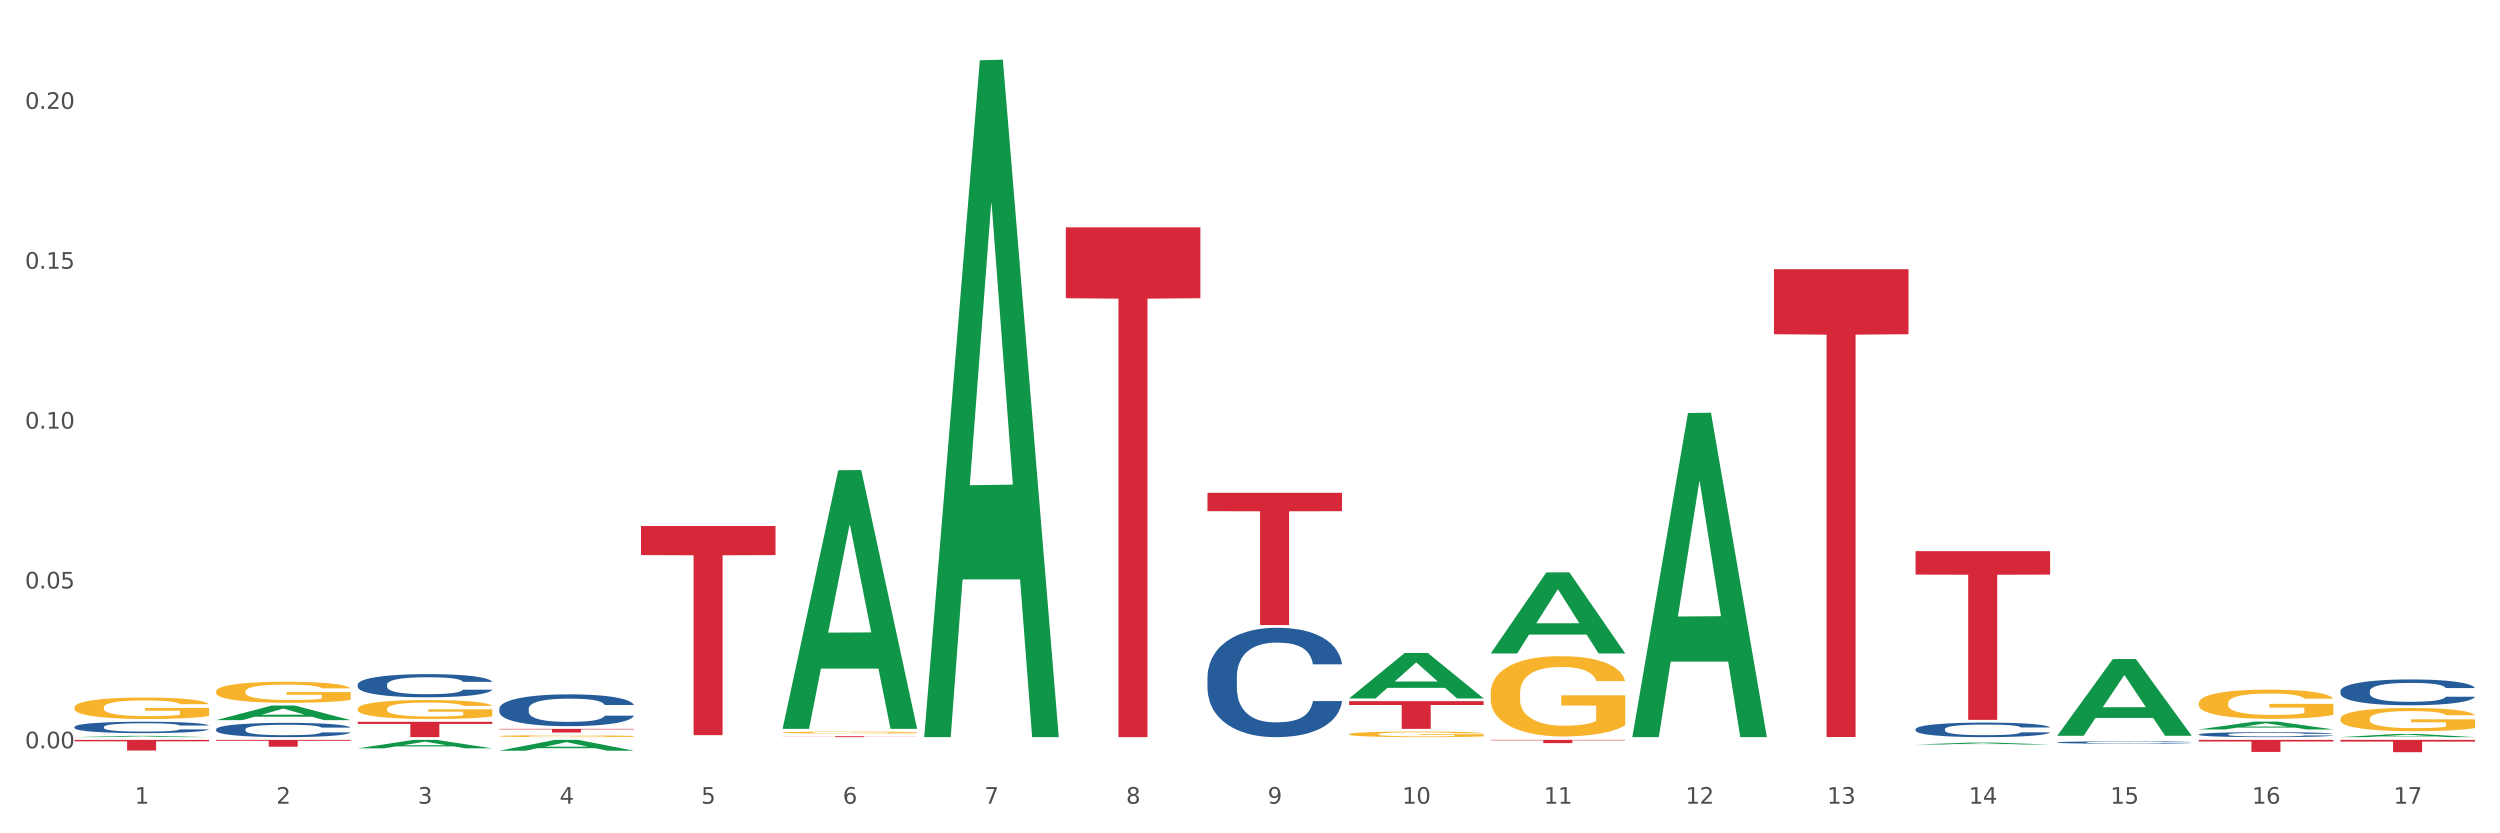 <?xml version="1.0" encoding="utf-8" standalone="no"?>
<!DOCTYPE svg PUBLIC "-//W3C//DTD SVG 1.1//EN"
  "http://www.w3.org/Graphics/SVG/1.1/DTD/svg11.dtd">
<svg xmlns:xlink="http://www.w3.org/1999/xlink" width="1080pt" height="360pt" viewBox="0 0 1080 360" xmlns="http://www.w3.org/2000/svg" version="1.1">
 <rect x="0" y="0" width="1080" height="360" fill="#333333" stroke="none"/>
 <defs>
  <style type="text/css">*{stroke-linejoin: round; stroke-linecap: butt}</style>
 </defs>
 <g id="figure_1">
  <g id="patch_1">
   <path d="M 0 360 
L 1080 360 
L 1080 0 
L 0 0 
z
" style="fill: #ffffff; stroke: #ffffff; stroke-linejoin: miter"/>
  </g>
  <g id="axes_1">
   <g id="matplotlib.axis_1">
    <g id="xtick_1">
     <g id="text_1">
      <!-- 1 -->
      <g style="fill: #4d4d4d" transform="translate(58.182 347.204) scale(0.096 -0.096)">
       <defs>
        <path id="DejaVuSans-31" d="M 794 531 
L 1825 531 
L 1825 4091 
L 703 3866 
L 703 4441 
L 1819 4666 
L 2450 4666 
L 2450 531 
L 3481 531 
L 3481 0 
L 794 0 
L 794 531 
z
" transform="scale(0.016)"/>
       </defs>
       <use xlink:href="#DejaVuSans-31"/>
      </g>
     </g>
    </g>
    <g id="xtick_2">
     <g id="text_2">
      <!-- 2 -->
      <g style="fill: #4d4d4d" transform="translate(119.364 347.204) scale(0.096 -0.096)">
       <defs>
        <path id="DejaVuSans-32" d="M 1228 531 
L 3431 531 
L 3431 0 
L 469 0 
L 469 531 
Q 828 903 1448 1529 
Q 2069 2156 2228 2338 
Q 2531 2678 2651 2914 
Q 2772 3150 2772 3378 
Q 2772 3750 2511 3984 
Q 2250 4219 1831 4219 
Q 1534 4219 1204 4116 
Q 875 4013 500 3803 
L 500 4441 
Q 881 4594 1212 4672 
Q 1544 4750 1819 4750 
Q 2544 4750 2975 4387 
Q 3406 4025 3406 3419 
Q 3406 3131 3298 2873 
Q 3191 2616 2906 2266 
Q 2828 2175 2409 1742 
Q 1991 1309 1228 531 
z
" transform="scale(0.016)"/>
       </defs>
       <use xlink:href="#DejaVuSans-32"/>
      </g>
     </g>
    </g>
    <g id="xtick_3">
     <g id="text_3">
      <!-- 3 -->
      <g style="fill: #4d4d4d" transform="translate(180.545 347.204) scale(0.096 -0.096)">
       <defs>
        <path id="DejaVuSans-33" d="M 2597 2516 
Q 3050 2419 3304 2112 
Q 3559 1806 3559 1356 
Q 3559 666 3084 287 
Q 2609 -91 1734 -91 
Q 1441 -91 1130 -33 
Q 819 25 488 141 
L 488 750 
Q 750 597 1062 519 
Q 1375 441 1716 441 
Q 2309 441 2620 675 
Q 2931 909 2931 1356 
Q 2931 1769 2642 2001 
Q 2353 2234 1838 2234 
L 1294 2234 
L 1294 2753 
L 1863 2753 
Q 2328 2753 2575 2939 
Q 2822 3125 2822 3475 
Q 2822 3834 2567 4026 
Q 2313 4219 1838 4219 
Q 1578 4219 1281 4162 
Q 984 4106 628 3988 
L 628 4550 
Q 988 4650 1302 4700 
Q 1616 4750 1894 4750 
Q 2613 4750 3031 4423 
Q 3450 4097 3450 3541 
Q 3450 3153 3228 2886 
Q 3006 2619 2597 2516 
z
" transform="scale(0.016)"/>
       </defs>
       <use xlink:href="#DejaVuSans-33"/>
      </g>
     </g>
    </g>
    <g id="xtick_4">
     <g id="text_4">
      <!-- 4 -->
      <g style="fill: #4d4d4d" transform="translate(241.726 347.204) scale(0.096 -0.096)">
       <defs>
        <path id="DejaVuSans-34" d="M 2419 4116 
L 825 1625 
L 2419 1625 
L 2419 4116 
z
M 2253 4666 
L 3047 4666 
L 3047 1625 
L 3713 1625 
L 3713 1100 
L 3047 1100 
L 3047 0 
L 2419 0 
L 2419 1100 
L 313 1100 
L 313 1709 
L 2253 4666 
z
" transform="scale(0.016)"/>
       </defs>
       <use xlink:href="#DejaVuSans-34"/>
      </g>
     </g>
    </g>
    <g id="xtick_5">
     <g id="text_5">
      <!-- 5 -->
      <g style="fill: #4d4d4d" transform="translate(302.908 347.204) scale(0.096 -0.096)">
       <defs>
        <path id="DejaVuSans-35" d="M 691 4666 
L 3169 4666 
L 3169 4134 
L 1269 4134 
L 1269 2991 
Q 1406 3038 1543 3061 
Q 1681 3084 1819 3084 
Q 2600 3084 3056 2656 
Q 3513 2228 3513 1497 
Q 3513 744 3044 326 
Q 2575 -91 1722 -91 
Q 1428 -91 1123 -41 
Q 819 9 494 109 
L 494 744 
Q 775 591 1075 516 
Q 1375 441 1709 441 
Q 2250 441 2565 725 
Q 2881 1009 2881 1497 
Q 2881 1984 2565 2268 
Q 2250 2553 1709 2553 
Q 1456 2553 1204 2497 
Q 953 2441 691 2322 
L 691 4666 
z
" transform="scale(0.016)"/>
       </defs>
       <use xlink:href="#DejaVuSans-35"/>
      </g>
     </g>
    </g>
    <g id="xtick_6">
     <g id="text_6">
      <!-- 6 -->
      <g style="fill: #4d4d4d" transform="translate(364.089 347.204) scale(0.096 -0.096)">
       <defs>
        <path id="DejaVuSans-36" d="M 2113 2584 
Q 1688 2584 1439 2293 
Q 1191 2003 1191 1497 
Q 1191 994 1439 701 
Q 1688 409 2113 409 
Q 2538 409 2786 701 
Q 3034 994 3034 1497 
Q 3034 2003 2786 2293 
Q 2538 2584 2113 2584 
z
M 3366 4563 
L 3366 3988 
Q 3128 4100 2886 4159 
Q 2644 4219 2406 4219 
Q 1781 4219 1451 3797 
Q 1122 3375 1075 2522 
Q 1259 2794 1537 2939 
Q 1816 3084 2150 3084 
Q 2853 3084 3261 2657 
Q 3669 2231 3669 1497 
Q 3669 778 3244 343 
Q 2819 -91 2113 -91 
Q 1303 -91 875 529 
Q 447 1150 447 2328 
Q 447 3434 972 4092 
Q 1497 4750 2381 4750 
Q 2619 4750 2861 4703 
Q 3103 4656 3366 4563 
z
" transform="scale(0.016)"/>
       </defs>
       <use xlink:href="#DejaVuSans-36"/>
      </g>
     </g>
    </g>
    <g id="xtick_7">
     <g id="text_7">
      <!-- 7 -->
      <g style="fill: #4d4d4d" transform="translate(425.271 347.204) scale(0.096 -0.096)">
       <defs>
        <path id="DejaVuSans-37" d="M 525 4666 
L 3525 4666 
L 3525 4397 
L 1831 0 
L 1172 0 
L 2766 4134 
L 525 4134 
L 525 4666 
z
" transform="scale(0.016)"/>
       </defs>
       <use xlink:href="#DejaVuSans-37"/>
      </g>
     </g>
    </g>
    <g id="xtick_8">
     <g id="text_8">
      <!-- 8 -->
      <g style="fill: #4d4d4d" transform="translate(486.452 347.204) scale(0.096 -0.096)">
       <defs>
        <path id="DejaVuSans-38" d="M 2034 2216 
Q 1584 2216 1326 1975 
Q 1069 1734 1069 1313 
Q 1069 891 1326 650 
Q 1584 409 2034 409 
Q 2484 409 2743 651 
Q 3003 894 3003 1313 
Q 3003 1734 2745 1975 
Q 2488 2216 2034 2216 
z
M 1403 2484 
Q 997 2584 770 2862 
Q 544 3141 544 3541 
Q 544 4100 942 4425 
Q 1341 4750 2034 4750 
Q 2731 4750 3128 4425 
Q 3525 4100 3525 3541 
Q 3525 3141 3298 2862 
Q 3072 2584 2669 2484 
Q 3125 2378 3379 2068 
Q 3634 1759 3634 1313 
Q 3634 634 3220 271 
Q 2806 -91 2034 -91 
Q 1263 -91 848 271 
Q 434 634 434 1313 
Q 434 1759 690 2068 
Q 947 2378 1403 2484 
z
M 1172 3481 
Q 1172 3119 1398 2916 
Q 1625 2713 2034 2713 
Q 2441 2713 2670 2916 
Q 2900 3119 2900 3481 
Q 2900 3844 2670 4047 
Q 2441 4250 2034 4250 
Q 1625 4250 1398 4047 
Q 1172 3844 1172 3481 
z
" transform="scale(0.016)"/>
       </defs>
       <use xlink:href="#DejaVuSans-38"/>
      </g>
     </g>
    </g>
    <g id="xtick_9">
     <g id="text_9">
      <!-- 9 -->
      <g style="fill: #4d4d4d" transform="translate(547.634 347.204) scale(0.096 -0.096)">
       <defs>
        <path id="DejaVuSans-39" d="M 703 97 
L 703 672 
Q 941 559 1184 500 
Q 1428 441 1663 441 
Q 2288 441 2617 861 
Q 2947 1281 2994 2138 
Q 2813 1869 2534 1725 
Q 2256 1581 1919 1581 
Q 1219 1581 811 2004 
Q 403 2428 403 3163 
Q 403 3881 828 4315 
Q 1253 4750 1959 4750 
Q 2769 4750 3195 4129 
Q 3622 3509 3622 2328 
Q 3622 1225 3098 567 
Q 2575 -91 1691 -91 
Q 1453 -91 1209 -44 
Q 966 3 703 97 
z
M 1959 2075 
Q 2384 2075 2632 2365 
Q 2881 2656 2881 3163 
Q 2881 3666 2632 3958 
Q 2384 4250 1959 4250 
Q 1534 4250 1286 3958 
Q 1038 3666 1038 3163 
Q 1038 2656 1286 2365 
Q 1534 2075 1959 2075 
z
" transform="scale(0.016)"/>
       </defs>
       <use xlink:href="#DejaVuSans-39"/>
      </g>
     </g>
    </g>
    <g id="xtick_10">
     <g id="text_10">
      <!-- 10 -->
      <g style="fill: #4d4d4d" transform="translate(605.761 347.204) scale(0.096 -0.096)">
       <defs>
        <path id="DejaVuSans-30" d="M 2034 4250 
Q 1547 4250 1301 3770 
Q 1056 3291 1056 2328 
Q 1056 1369 1301 889 
Q 1547 409 2034 409 
Q 2525 409 2770 889 
Q 3016 1369 3016 2328 
Q 3016 3291 2770 3770 
Q 2525 4250 2034 4250 
z
M 2034 4750 
Q 2819 4750 3233 4129 
Q 3647 3509 3647 2328 
Q 3647 1150 3233 529 
Q 2819 -91 2034 -91 
Q 1250 -91 836 529 
Q 422 1150 422 2328 
Q 422 3509 836 4129 
Q 1250 4750 2034 4750 
z
" transform="scale(0.016)"/>
       </defs>
       <use xlink:href="#DejaVuSans-31"/>
       <use xlink:href="#DejaVuSans-30" transform="translate(63.623 0)"/>
      </g>
     </g>
    </g>
    <g id="xtick_11">
     <g id="text_11">
      <!-- 11 -->
      <g style="fill: #4d4d4d" transform="translate(666.942 347.204) scale(0.096 -0.096)">
       <use xlink:href="#DejaVuSans-31"/>
       <use xlink:href="#DejaVuSans-31" transform="translate(63.623 0)"/>
      </g>
     </g>
    </g>
    <g id="xtick_12">
     <g id="text_12">
      <!-- 12 -->
      <g style="fill: #4d4d4d" transform="translate(728.124 347.204) scale(0.096 -0.096)">
       <use xlink:href="#DejaVuSans-31"/>
       <use xlink:href="#DejaVuSans-32" transform="translate(63.623 0)"/>
      </g>
     </g>
    </g>
    <g id="xtick_13">
     <g id="text_13">
      <!-- 13 -->
      <g style="fill: #4d4d4d" transform="translate(789.305 347.204) scale(0.096 -0.096)">
       <use xlink:href="#DejaVuSans-31"/>
       <use xlink:href="#DejaVuSans-33" transform="translate(63.623 0)"/>
      </g>
     </g>
    </g>
    <g id="xtick_14">
     <g id="text_14">
      <!-- 14 -->
      <g style="fill: #4d4d4d" transform="translate(850.487 347.204) scale(0.096 -0.096)">
       <use xlink:href="#DejaVuSans-31"/>
       <use xlink:href="#DejaVuSans-34" transform="translate(63.623 0)"/>
      </g>
     </g>
    </g>
    <g id="xtick_15">
     <g id="text_15">
      <!-- 15 -->
      <g style="fill: #4d4d4d" transform="translate(911.668 347.204) scale(0.096 -0.096)">
       <use xlink:href="#DejaVuSans-31"/>
       <use xlink:href="#DejaVuSans-35" transform="translate(63.623 0)"/>
      </g>
     </g>
    </g>
    <g id="xtick_16">
     <g id="text_16">
      <!-- 16 -->
      <g style="fill: #4d4d4d" transform="translate(972.849 347.204) scale(0.096 -0.096)">
       <use xlink:href="#DejaVuSans-31"/>
       <use xlink:href="#DejaVuSans-36" transform="translate(63.623 0)"/>
      </g>
     </g>
    </g>
    <g id="xtick_17">
     <g id="text_17">
      <!-- 17 -->
      <g style="fill: #4d4d4d" transform="translate(1034.031 347.204) scale(0.096 -0.096)">
       <use xlink:href="#DejaVuSans-31"/>
       <use xlink:href="#DejaVuSans-37" transform="translate(63.623 0)"/>
      </g>
     </g>
    </g>
    <g id="xtick_18"/>
    <g id="xtick_19"/>
    <g id="xtick_20"/>
    <g id="xtick_21"/>
    <g id="xtick_22"/>
    <g id="xtick_23"/>
    <g id="xtick_24"/>
    <g id="xtick_25"/>
    <g id="xtick_26"/>
    <g id="xtick_27"/>
    <g id="xtick_28"/>
    <g id="xtick_29"/>
    <g id="xtick_30"/>
    <g id="xtick_31"/>
    <g id="xtick_32"/>
    <g id="xtick_33"/>
   </g>
   <g id="matplotlib.axis_2">
    <g id="ytick_1">
     <g id="text_18">
      <!-- 0.00 -->
      <g style="fill: #4d4d4d" transform="translate(10.8 323.267) scale(0.096 -0.096)">
       <defs>
        <path id="DejaVuSans-2e" d="M 684 794 
L 1344 794 
L 1344 0 
L 684 0 
L 684 794 
z
" transform="scale(0.016)"/>
       </defs>
       <use xlink:href="#DejaVuSans-30"/>
       <use xlink:href="#DejaVuSans-2e" transform="translate(63.623 0)"/>
       <use xlink:href="#DejaVuSans-30" transform="translate(95.41 0)"/>
       <use xlink:href="#DejaVuSans-30" transform="translate(159.033 0)"/>
      </g>
     </g>
    </g>
    <g id="ytick_2">
     <g id="text_19">
      <!-- 0.05 -->
      <g style="fill: #4d4d4d" transform="translate(10.8 254.21) scale(0.096 -0.096)">
       <use xlink:href="#DejaVuSans-30"/>
       <use xlink:href="#DejaVuSans-2e" transform="translate(63.623 0)"/>
       <use xlink:href="#DejaVuSans-30" transform="translate(95.41 0)"/>
       <use xlink:href="#DejaVuSans-35" transform="translate(159.033 0)"/>
      </g>
     </g>
    </g>
    <g id="ytick_3">
     <g id="text_20">
      <!-- 0.10 -->
      <g style="fill: #4d4d4d" transform="translate(10.8 185.153) scale(0.096 -0.096)">
       <use xlink:href="#DejaVuSans-30"/>
       <use xlink:href="#DejaVuSans-2e" transform="translate(63.623 0)"/>
       <use xlink:href="#DejaVuSans-31" transform="translate(95.41 0)"/>
       <use xlink:href="#DejaVuSans-30" transform="translate(159.033 0)"/>
      </g>
     </g>
    </g>
    <g id="ytick_4">
     <g id="text_21">
      <!-- 0.15 -->
      <g style="fill: #4d4d4d" transform="translate(10.8 116.097) scale(0.096 -0.096)">
       <use xlink:href="#DejaVuSans-30"/>
       <use xlink:href="#DejaVuSans-2e" transform="translate(63.623 0)"/>
       <use xlink:href="#DejaVuSans-31" transform="translate(95.41 0)"/>
       <use xlink:href="#DejaVuSans-35" transform="translate(159.033 0)"/>
      </g>
     </g>
    </g>
    <g id="ytick_5">
     <g id="text_22">
      <!-- 0.20 -->
      <g style="fill: #4d4d4d" transform="translate(10.8 47.04) scale(0.096 -0.096)">
       <use xlink:href="#DejaVuSans-30"/>
       <use xlink:href="#DejaVuSans-2e" transform="translate(63.623 0)"/>
       <use xlink:href="#DejaVuSans-32" transform="translate(95.41 0)"/>
       <use xlink:href="#DejaVuSans-30" transform="translate(159.033 0)"/>
      </g>
     </g>
    </g>
    <g id="ytick_6"/>
    <g id="ytick_7"/>
    <g id="ytick_8"/>
    <g id="ytick_9"/>
   </g>
   <g id="PolyCollection_1">
    <path d="M 32.175 318.443 
L 32.235 318.442 
L 56.203 317.89 
L 66.15 317.889 
L 90.297 318.444 
L 78.793 318.444 
L 73.58 318.315 
L 48.833 318.315 
L 48.653 318.317 
L 43.62 318.444 
L 32.175 318.444 
L 32.175 318.443 
L 51.949 318.238 
L 70.464 318.237 
L 61.296 318.008 
L 61.176 318.007 
L 61.056 318.008 
L 51.889 318.237 
L 51.949 318.238 
L 32.175 318.443 
z
" clip-path="url(#pebd1ce83c8)" style="fill: #109648"/>
    <path d="M 93.356 311.081 
L 93.416 311.075 
L 117.384 304.8 
L 127.331 304.794 
L 151.479 311.093 
L 139.974 311.093 
L 134.761 309.626 
L 110.014 309.626 
L 109.834 309.65 
L 104.801 311.093 
L 93.356 311.093 
L 93.356 311.081 
L 113.13 308.751 
L 131.645 308.745 
L 122.478 306.137 
L 122.358 306.125 
L 122.238 306.143 
L 113.07 308.745 
L 113.13 308.751 
L 93.356 311.081 
z
" clip-path="url(#pebd1ce83c8)" style="fill: #109648"/>
    <path d="M 154.538 323.285 
L 154.598 323.281 
L 178.566 319.623 
L 188.512 319.619 
L 212.66 323.292 
L 201.156 323.292 
L 195.943 322.437 
L 171.196 322.437 
L 171.016 322.45 
L 165.983 323.292 
L 154.538 323.292 
L 154.538 323.285 
L 174.311 321.926 
L 192.827 321.923 
L 183.659 320.402 
L 183.539 320.395 
L 183.419 320.406 
L 174.251 321.923 
L 174.311 321.926 
L 154.538 323.285 
z
" clip-path="url(#pebd1ce83c8)" style="fill: #109648"/>
    <path d="M 215.719 324.298 
L 215.779 324.293 
L 239.747 319.624 
L 249.694 319.619 
L 273.842 324.306 
L 262.337 324.306 
L 257.124 323.215 
L 232.377 323.215 
L 232.197 323.233 
L 227.164 324.306 
L 215.719 324.306 
L 215.719 324.298 
L 235.493 322.564 
L 254.008 322.559 
L 244.84 320.618 
L 244.72 320.61 
L 244.601 320.623 
L 235.433 322.559 
L 235.493 322.564 
L 215.719 324.298 
z
" clip-path="url(#pebd1ce83c8)" style="fill: #109648"/>
    <path d="M 643.989 282.233 
L 644.049 282.2 
L 668.017 247.272 
L 677.964 247.239 
L 702.112 282.299 
L 690.607 282.299 
L 685.394 274.135 
L 660.647 274.135 
L 660.467 274.266 
L 655.434 282.299 
L 643.989 282.299 
L 643.989 282.233 
L 663.763 269.263 
L 682.278 269.23 
L 673.11 254.712 
L 672.99 254.646 
L 672.871 254.745 
L 663.703 269.23 
L 663.763 269.263 
L 643.989 282.233 
z
" clip-path="url(#pebd1ce83c8)" style="fill: #109648"/>
    <path d="M 705.171 318.181 
L 705.23 318.049 
L 729.198 178.419 
L 739.145 178.287 
L 763.293 318.444 
L 751.788 318.444 
L 746.575 285.807 
L 721.828 285.807 
L 721.649 286.333 
L 716.615 318.444 
L 705.171 318.444 
L 705.171 318.181 
L 724.944 266.329 
L 743.459 266.198 
L 734.292 208.161 
L 734.172 207.898 
L 734.052 208.293 
L 724.884 266.198 
L 724.944 266.329 
L 705.171 318.181 
z
" clip-path="url(#pebd1ce83c8)" style="fill: #109648"/>
    <path d="M 827.533 321.64 
L 827.593 321.639 
L 851.561 320.796 
L 861.508 320.795 
L 885.656 321.642 
L 874.151 321.642 
L 868.938 321.445 
L 844.191 321.445 
L 844.011 321.448 
L 838.978 321.642 
L 827.533 321.642 
L 827.533 321.64 
L 847.307 321.327 
L 865.822 321.326 
L 856.654 320.976 
L 856.535 320.974 
L 856.415 320.976 
L 847.247 321.326 
L 847.307 321.327 
L 827.533 321.64 
z
" clip-path="url(#pebd1ce83c8)" style="fill: #109648"/>
    <path d="M 888.715 317.806 
L 888.775 317.775 
L 912.743 284.708 
L 922.689 284.677 
L 946.837 317.868 
L 935.333 317.868 
L 930.12 310.139 
L 905.373 310.139 
L 905.193 310.264 
L 900.16 317.868 
L 888.715 317.868 
L 888.715 317.806 
L 908.488 305.527 
L 927.004 305.495 
L 917.836 291.751 
L 917.716 291.689 
L 917.596 291.783 
L 908.428 305.495 
L 908.488 305.527 
L 888.715 317.806 
z
" clip-path="url(#pebd1ce83c8)" style="fill: #109648"/>
    <path d="M 32.175 319.619 
L 90.297 319.619 
L 90.297 320.26 
L 67.434 320.264 
L 67.434 324.229 
L 54.901 324.229 
L 54.901 320.264 
L 32.175 320.26 
L 32.175 319.624 
L 32.175 319.619 
z
" clip-path="url(#pebd1ce83c8)" style="fill: #d62839"/>
    <path d="M 93.356 319.619 
L 151.479 319.619 
L 151.479 320.033 
L 128.615 320.035 
L 128.615 322.593 
L 116.082 322.593 
L 116.082 320.035 
L 93.356 320.033 
L 93.356 319.622 
L 93.356 319.619 
z
" clip-path="url(#pebd1ce83c8)" style="fill: #d62839"/>
    <path d="M 154.538 311.808 
L 212.66 311.808 
L 212.66 312.731 
L 189.797 312.737 
L 189.797 318.444 
L 177.263 318.444 
L 177.263 312.737 
L 154.538 312.731 
L 154.538 311.815 
L 154.538 311.808 
z
" clip-path="url(#pebd1ce83c8)" style="fill: #d62839"/>
    <path d="M 215.719 314.877 
L 273.842 314.877 
L 273.842 315.095 
L 250.978 315.097 
L 250.978 316.448 
L 238.445 316.448 
L 238.445 315.097 
L 215.719 315.095 
L 215.719 314.878 
L 215.719 314.877 
z
" clip-path="url(#pebd1ce83c8)" style="fill: #d62839"/>
    <path d="M 1011.078 298.529 
L 1011.146 298.519 
L 1011.146 298.234 
L 1011.352 297.846 
L 1012.108 297.133 
L 1013.07 296.593 
L 1014.719 295.961 
L 1015.612 295.696 
L 1016.78 295.4 
L 1019.185 294.921 
L 1021.933 294.514 
L 1023.856 294.289 
L 1025.299 294.147 
L 1028.528 293.892 
L 1030.383 293.78 
L 1032.307 293.688 
L 1033.956 293.627 
L 1036.704 293.555 
L 1038.902 293.525 
L 1041.444 293.515 
L 1043.574 293.525 
L 1046.391 293.566 
L 1050.513 293.688 
L 1052.093 293.759 
L 1054.223 293.882 
L 1056.421 294.045 
L 1058.208 294.208 
L 1060.269 294.442 
L 1062.398 294.748 
L 1064.46 295.135 
L 1065.902 295.492 
L 1067.07 295.869 
L 1068.101 296.328 
L 1068.856 296.827 
L 1069.2 297.245 
L 1056.627 297.245 
L 1056.284 296.868 
L 1055.597 296.46 
L 1054.91 296.185 
L 1054.154 295.961 
L 1052.986 295.706 
L 1051.956 295.543 
L 1050.238 295.349 
L 1048.658 295.227 
L 1047.353 295.156 
L 1045.772 295.094 
L 1042.406 295.033 
L 1040.001 295.033 
L 1038.49 295.054 
L 1036.635 295.105 
L 1035.055 295.176 
L 1033.2 295.298 
L 1031.757 295.431 
L 1030.314 295.604 
L 1029.49 295.726 
L 1028.253 295.951 
L 1027.429 296.134 
L 1026.33 296.45 
L 1025.711 296.674 
L 1024.612 297.255 
L 1024.131 297.683 
L 1023.925 297.979 
L 1023.788 298.305 
L 1023.788 299.895 
L 1024.2 300.609 
L 1024.543 300.914 
L 1025.093 301.261 
L 1026.124 301.71 
L 1027.635 302.148 
L 1029.215 302.464 
L 1030.52 302.657 
L 1031.757 302.8 
L 1032.994 302.912 
L 1034.505 303.014 
L 1035.742 303.075 
L 1037.597 303.136 
L 1039.795 303.167 
L 1041.513 303.167 
L 1045.017 303.116 
L 1046.597 303.065 
L 1048.108 302.994 
L 1049.757 302.882 
L 1051.063 302.759 
L 1051.818 302.668 
L 1053.055 302.474 
L 1054.017 302.27 
L 1054.841 302.036 
L 1055.391 301.832 
L 1056.009 301.526 
L 1056.49 301.179 
L 1056.627 300.996 
L 1069.2 300.996 
L 1068.925 301.363 
L 1068.444 301.72 
L 1067.482 302.199 
L 1066.727 302.474 
L 1065.559 302.81 
L 1064.322 303.096 
L 1062.605 303.412 
L 1061.024 303.646 
L 1059.376 303.85 
L 1057.589 304.033 
L 1054.36 304.288 
L 1053.192 304.36 
L 1050.719 304.482 
L 1048.795 304.553 
L 1045.979 304.625 
L 1043.093 304.665 
L 1040.07 304.676 
L 1037.391 304.655 
L 1034.437 304.594 
L 1032.582 304.533 
L 1030.52 304.441 
L 1028.116 304.298 
L 1025.849 304.125 
L 1023.719 303.921 
L 1021.727 303.687 
L 1019.872 303.422 
L 1017.467 302.984 
L 1015.681 302.555 
L 1014.375 302.158 
L 1013.482 301.822 
L 1012.589 301.394 
L 1012.108 301.098 
L 1011.352 300.384 
L 1011.078 299.722 
L 1011.078 298.529 
z
" clip-path="url(#pebd1ce83c8)" style="fill: #255c99"/>
    <path d="M 521.626 292.425 
L 521.695 292.382 
L 521.695 291.173 
L 521.901 289.534 
L 522.657 286.513 
L 523.619 284.226 
L 525.268 281.551 
L 526.161 280.429 
L 527.329 279.178 
L 529.733 277.15 
L 532.481 275.424 
L 534.405 274.475 
L 535.848 273.871 
L 539.077 272.792 
L 540.932 272.317 
L 542.855 271.929 
L 544.504 271.67 
L 547.252 271.368 
L 549.451 271.238 
L 551.993 271.195 
L 554.123 271.238 
L 556.939 271.411 
L 561.062 271.929 
L 562.642 272.231 
L 564.772 272.749 
L 566.97 273.439 
L 568.756 274.129 
L 570.817 275.122 
L 572.947 276.416 
L 575.008 278.056 
L 576.451 279.566 
L 577.619 281.163 
L 578.649 283.105 
L 579.405 285.219 
L 579.749 286.988 
L 567.176 286.988 
L 566.833 285.391 
L 566.146 283.665 
L 565.459 282.5 
L 564.703 281.551 
L 563.535 280.472 
L 562.504 279.782 
L 560.787 278.962 
L 559.207 278.444 
L 557.901 278.142 
L 556.321 277.883 
L 552.955 277.625 
L 550.55 277.625 
L 549.039 277.711 
L 547.184 277.927 
L 545.604 278.229 
L 543.749 278.746 
L 542.306 279.307 
L 540.863 280.041 
L 540.039 280.559 
L 538.802 281.508 
L 537.978 282.285 
L 536.878 283.622 
L 536.26 284.572 
L 535.161 287.031 
L 534.68 288.843 
L 534.474 290.095 
L 534.336 291.476 
L 534.336 298.207 
L 534.749 301.227 
L 535.092 302.522 
L 535.642 303.989 
L 536.672 305.887 
L 538.184 307.743 
L 539.764 309.08 
L 541.069 309.9 
L 542.306 310.504 
L 543.542 310.979 
L 545.054 311.411 
L 546.291 311.669 
L 548.146 311.928 
L 550.344 312.058 
L 552.062 312.058 
L 555.565 311.842 
L 557.146 311.626 
L 558.657 311.324 
L 560.306 310.85 
L 561.611 310.332 
L 562.367 309.943 
L 563.604 309.124 
L 564.565 308.261 
L 565.39 307.268 
L 565.939 306.405 
L 566.558 305.111 
L 567.039 303.644 
L 567.176 302.867 
L 579.749 302.867 
L 579.474 304.42 
L 578.993 305.931 
L 578.031 307.959 
L 577.275 309.124 
L 576.107 310.548 
L 574.871 311.756 
L 573.153 313.093 
L 571.573 314.086 
L 569.924 314.949 
L 568.138 315.725 
L 564.909 316.804 
L 563.741 317.106 
L 561.268 317.624 
L 559.344 317.926 
L 556.527 318.228 
L 553.642 318.401 
L 550.619 318.444 
L 547.939 318.358 
L 544.985 318.099 
L 543.13 317.84 
L 541.069 317.451 
L 538.665 316.847 
L 536.397 316.114 
L 534.268 315.251 
L 532.275 314.258 
L 530.42 313.137 
L 528.016 311.281 
L 526.229 309.469 
L 524.924 307.786 
L 524.031 306.362 
L 523.138 304.55 
L 522.657 303.298 
L 521.901 300.278 
L 521.626 297.473 
L 521.626 292.425 
z
" clip-path="url(#pebd1ce83c8)" style="fill: #255c99"/>
    <path d="M 827.533 314.984 
L 827.602 314.979 
L 827.602 314.818 
L 827.808 314.6 
L 828.564 314.198 
L 829.526 313.894 
L 831.175 313.538 
L 832.068 313.389 
L 833.236 313.223 
L 835.64 312.953 
L 838.388 312.724 
L 840.312 312.597 
L 841.755 312.517 
L 844.984 312.374 
L 846.839 312.311 
L 848.762 312.259 
L 850.411 312.225 
L 853.159 312.184 
L 855.358 312.167 
L 857.9 312.161 
L 860.03 312.167 
L 862.847 312.19 
L 866.969 312.259 
L 868.549 312.299 
L 870.679 312.368 
L 872.877 312.46 
L 874.663 312.552 
L 876.724 312.684 
L 878.854 312.856 
L 880.915 313.074 
L 882.358 313.274 
L 883.526 313.487 
L 884.557 313.745 
L 885.312 314.026 
L 885.656 314.261 
L 873.083 314.261 
L 872.74 314.049 
L 872.053 313.82 
L 871.366 313.665 
L 870.61 313.538 
L 869.442 313.395 
L 868.411 313.303 
L 866.694 313.194 
L 865.114 313.125 
L 863.808 313.085 
L 862.228 313.051 
L 858.862 313.016 
L 856.457 313.016 
L 854.946 313.028 
L 853.091 313.056 
L 851.511 313.097 
L 849.656 313.165 
L 848.213 313.24 
L 846.77 313.338 
L 845.946 313.406 
L 844.709 313.533 
L 843.885 313.636 
L 842.785 313.814 
L 842.167 313.94 
L 841.068 314.267 
L 840.587 314.508 
L 840.381 314.674 
L 840.243 314.858 
L 840.243 315.753 
L 840.656 316.155 
L 840.999 316.327 
L 841.549 316.522 
L 842.579 316.774 
L 844.091 317.021 
L 845.671 317.199 
L 846.976 317.308 
L 848.213 317.388 
L 849.45 317.451 
L 850.961 317.509 
L 852.198 317.543 
L 854.053 317.578 
L 856.251 317.595 
L 857.969 317.595 
L 861.472 317.566 
L 863.053 317.537 
L 864.564 317.497 
L 866.213 317.434 
L 867.518 317.365 
L 868.274 317.314 
L 869.511 317.205 
L 870.472 317.09 
L 871.297 316.958 
L 871.847 316.843 
L 872.465 316.671 
L 872.946 316.476 
L 873.083 316.373 
L 885.656 316.373 
L 885.381 316.579 
L 884.9 316.78 
L 883.938 317.05 
L 883.182 317.205 
L 882.015 317.394 
L 880.778 317.555 
L 879.06 317.732 
L 877.48 317.864 
L 875.831 317.979 
L 874.045 318.082 
L 870.816 318.226 
L 869.648 318.266 
L 867.175 318.335 
L 865.251 318.375 
L 862.434 318.415 
L 859.549 318.438 
L 856.526 318.444 
L 853.846 318.432 
L 850.892 318.398 
L 849.037 318.364 
L 846.976 318.312 
L 844.572 318.232 
L 842.304 318.134 
L 840.175 318.019 
L 838.182 317.887 
L 836.327 317.738 
L 833.923 317.491 
L 832.136 317.251 
L 830.831 317.027 
L 829.938 316.837 
L 829.045 316.596 
L 828.564 316.43 
L 827.808 316.028 
L 827.533 315.656 
L 827.533 314.984 
z
" clip-path="url(#pebd1ce83c8)" style="fill: #255c99"/>
    <path d="M 888.715 320.716 
L 888.784 320.716 
L 888.784 320.689 
L 888.99 320.654 
L 889.745 320.588 
L 890.707 320.539 
L 892.356 320.481 
L 893.249 320.457 
L 894.417 320.43 
L 896.822 320.386 
L 899.57 320.348 
L 901.493 320.328 
L 902.936 320.315 
L 906.165 320.292 
L 908.02 320.281 
L 909.944 320.273 
L 911.593 320.267 
L 914.341 320.261 
L 916.539 320.258 
L 919.081 320.257 
L 921.211 320.258 
L 924.028 320.262 
L 928.15 320.273 
L 929.73 320.279 
L 931.86 320.291 
L 934.058 320.306 
L 935.845 320.32 
L 937.906 320.342 
L 940.036 320.37 
L 942.097 320.405 
L 943.539 320.438 
L 944.707 320.473 
L 945.738 320.515 
L 946.494 320.56 
L 946.837 320.599 
L 934.265 320.599 
L 933.921 320.564 
L 933.234 320.527 
L 932.547 320.502 
L 931.791 320.481 
L 930.623 320.458 
L 929.593 320.443 
L 927.875 320.425 
L 926.295 320.414 
L 924.99 320.407 
L 923.41 320.402 
L 920.043 320.396 
L 917.639 320.396 
L 916.127 320.398 
L 914.272 320.403 
L 912.692 320.409 
L 910.837 320.42 
L 909.394 320.433 
L 907.952 320.448 
L 907.127 320.46 
L 905.89 320.48 
L 905.066 320.497 
L 903.967 320.526 
L 903.348 320.546 
L 902.249 320.6 
L 901.768 320.639 
L 901.562 320.666 
L 901.425 320.696 
L 901.425 320.842 
L 901.837 320.907 
L 902.181 320.935 
L 902.73 320.967 
L 903.761 321.008 
L 905.272 321.048 
L 906.852 321.077 
L 908.158 321.095 
L 909.394 321.108 
L 910.631 321.118 
L 912.142 321.127 
L 913.379 321.133 
L 915.234 321.139 
L 917.432 321.141 
L 919.15 321.141 
L 922.654 321.137 
L 924.234 321.132 
L 925.745 321.125 
L 927.394 321.115 
L 928.7 321.104 
L 929.455 321.096 
L 930.692 321.078 
L 931.654 321.059 
L 932.478 321.038 
L 933.028 321.019 
L 933.646 320.991 
L 934.127 320.959 
L 934.265 320.942 
L 946.837 320.942 
L 946.562 320.976 
L 946.081 321.009 
L 945.12 321.053 
L 944.364 321.078 
L 943.196 321.109 
L 941.959 321.135 
L 940.242 321.164 
L 938.662 321.185 
L 937.013 321.204 
L 935.226 321.221 
L 931.997 321.244 
L 930.829 321.251 
L 928.356 321.262 
L 926.433 321.268 
L 923.616 321.275 
L 920.73 321.279 
L 917.707 321.28 
L 915.028 321.278 
L 912.074 321.272 
L 910.219 321.266 
L 908.158 321.258 
L 905.753 321.245 
L 903.486 321.229 
L 901.356 321.21 
L 899.364 321.189 
L 897.509 321.165 
L 895.104 321.125 
L 893.318 321.085 
L 892.013 321.049 
L 891.119 321.018 
L 890.226 320.979 
L 889.745 320.952 
L 888.99 320.886 
L 888.715 320.826 
L 888.715 320.716 
z
" clip-path="url(#pebd1ce83c8)" style="fill: #255c99"/>
    <path d="M 949.896 317.258 
L 949.965 317.257 
L 949.965 317.201 
L 950.171 317.127 
L 950.927 316.989 
L 951.889 316.885 
L 953.537 316.763 
L 954.431 316.712 
L 955.599 316.655 
L 958.003 316.563 
L 960.751 316.484 
L 962.675 316.441 
L 964.118 316.413 
L 967.347 316.364 
L 969.202 316.342 
L 971.125 316.325 
L 972.774 316.313 
L 975.522 316.299 
L 977.721 316.293 
L 980.263 316.291 
L 982.393 316.293 
L 985.209 316.301 
L 989.331 316.325 
L 990.912 316.338 
L 993.041 316.362 
L 995.24 316.393 
L 997.026 316.425 
L 999.087 316.47 
L 1001.217 316.529 
L 1003.278 316.604 
L 1004.721 316.673 
L 1005.889 316.745 
L 1006.919 316.834 
L 1007.675 316.93 
L 1008.019 317.011 
L 995.446 317.011 
L 995.103 316.938 
L 994.415 316.859 
L 993.728 316.806 
L 992.973 316.763 
L 991.805 316.714 
L 990.774 316.682 
L 989.057 316.645 
L 987.477 316.622 
L 986.171 316.608 
L 984.591 316.596 
L 981.225 316.584 
L 978.82 316.584 
L 977.309 316.588 
L 975.454 316.598 
L 973.873 316.612 
L 972.018 316.635 
L 970.576 316.661 
L 969.133 316.694 
L 968.309 316.718 
L 967.072 316.761 
L 966.247 316.796 
L 965.148 316.857 
L 964.53 316.901 
L 963.431 317.013 
L 962.95 317.095 
L 962.744 317.152 
L 962.606 317.215 
L 962.606 317.522 
L 963.018 317.66 
L 963.362 317.718 
L 963.912 317.785 
L 964.942 317.872 
L 966.454 317.956 
L 968.034 318.017 
L 969.339 318.055 
L 970.576 318.082 
L 971.812 318.104 
L 973.324 318.123 
L 974.56 318.135 
L 976.415 318.147 
L 978.614 318.153 
L 980.331 318.153 
L 983.835 318.143 
L 985.415 318.133 
L 986.927 318.12 
L 988.576 318.098 
L 989.881 318.074 
L 990.637 318.057 
L 991.873 318.019 
L 992.835 317.98 
L 993.66 317.935 
L 994.209 317.895 
L 994.828 317.836 
L 995.309 317.77 
L 995.446 317.734 
L 1008.019 317.734 
L 1007.744 317.805 
L 1007.263 317.874 
L 1006.301 317.966 
L 1005.545 318.019 
L 1004.377 318.084 
L 1003.141 318.139 
L 1001.423 318.2 
L 999.843 318.245 
L 998.194 318.285 
L 996.408 318.32 
L 993.179 318.369 
L 992.011 318.383 
L 989.538 318.407 
L 987.614 318.42 
L 984.797 318.434 
L 981.912 318.442 
L 978.889 318.444 
L 976.209 318.44 
L 973.255 318.428 
L 971.4 318.416 
L 969.339 318.399 
L 966.934 318.371 
L 964.667 318.338 
L 962.538 318.298 
L 960.545 318.253 
L 958.69 318.202 
L 956.286 318.118 
L 954.499 318.035 
L 953.194 317.958 
L 952.301 317.893 
L 951.408 317.811 
L 950.927 317.754 
L 950.171 317.616 
L 949.896 317.488 
L 949.896 317.258 
z
" clip-path="url(#pebd1ce83c8)" style="fill: #255c99"/>
    <path d="M 32.175 305.625 
L 32.244 305.617 
L 32.244 305.312 
L 32.381 305.05 
L 33.067 304.415 
L 34.096 303.89 
L 34.851 303.611 
L 35.606 303.383 
L 36.498 303.154 
L 37.596 302.917 
L 39.586 302.57 
L 40.821 302.393 
L 42.331 302.207 
L 45.076 301.936 
L 47.066 301.783 
L 49.124 301.657 
L 52.487 301.504 
L 54.683 301.437 
L 57.016 301.386 
L 59.829 301.352 
L 61.957 301.343 
L 66.623 301.369 
L 70.603 301.445 
L 72.524 301.504 
L 74.995 301.606 
L 76.299 301.673 
L 78.426 301.809 
L 80.622 301.987 
L 82.131 302.139 
L 84.396 302.427 
L 86.111 302.714 
L 87.69 303.07 
L 88.513 303.315 
L 89.131 303.543 
L 89.68 303.806 
L 90.229 304.22 
L 77.877 304.22 
L 77.397 303.924 
L 76.642 303.645 
L 75.544 303.374 
L 74.583 303.205 
L 72.936 302.993 
L 71.426 302.858 
L 69.848 302.757 
L 67.927 302.672 
L 66.417 302.63 
L 64.29 302.596 
L 60.104 302.604 
L 57.29 302.672 
L 55.369 302.757 
L 54.134 302.833 
L 53.036 302.917 
L 51.801 303.036 
L 50.36 303.213 
L 49.33 303.374 
L 48.301 303.577 
L 47.478 303.78 
L 46.723 304.017 
L 46.105 304.271 
L 45.625 304.533 
L 45.213 304.855 
L 44.87 305.388 
L 44.87 306.547 
L 45.007 306.81 
L 45.35 307.157 
L 45.762 307.419 
L 46.448 307.732 
L 47.066 307.944 
L 48.232 308.248 
L 49.536 308.502 
L 50.566 308.663 
L 51.595 308.798 
L 53.379 308.984 
L 55.369 309.137 
L 57.085 309.23 
L 59.418 309.314 
L 60.996 309.348 
L 62.368 309.365 
L 65.731 309.365 
L 68.133 309.34 
L 70.809 309.28 
L 72.868 309.204 
L 74.583 309.111 
L 76.504 308.959 
L 77.74 308.815 
L 77.74 307.047 
L 62.643 307.038 
L 62.643 305.862 
L 90.297 305.862 
L 90.297 309.314 
L 89.131 309.492 
L 87.827 309.653 
L 86.455 309.797 
L 84.396 309.974 
L 81.926 310.144 
L 79.73 310.262 
L 77.397 310.364 
L 74.652 310.457 
L 71.083 310.541 
L 68.887 310.575 
L 66.143 310.6 
L 62.917 310.609 
L 60.104 310.592 
L 57.359 310.55 
L 54.477 310.474 
L 51.663 310.364 
L 49.536 310.254 
L 47.409 310.118 
L 45.144 309.94 
L 43.36 309.771 
L 41.988 309.619 
L 40.478 309.424 
L 38.831 309.17 
L 37.596 308.942 
L 36.498 308.705 
L 35.332 308.4 
L 34.508 308.138 
L 33.685 307.808 
L 33.204 307.563 
L 32.655 307.182 
L 32.244 306.649 
L 32.175 305.625 
z
" clip-path="url(#pebd1ce83c8)" style="fill: #f7b32b"/>
    <path d="M 93.356 298.729 
L 93.425 298.721 
L 93.425 298.422 
L 93.562 298.164 
L 94.248 297.542 
L 95.278 297.027 
L 96.033 296.753 
L 96.787 296.529 
L 97.68 296.305 
L 98.778 296.072 
L 100.768 295.732 
L 102.003 295.557 
L 103.512 295.375 
L 106.257 295.109 
L 108.247 294.96 
L 110.306 294.835 
L 113.668 294.686 
L 115.864 294.619 
L 118.197 294.569 
L 121.011 294.536 
L 123.138 294.528 
L 127.804 294.553 
L 131.784 294.628 
L 133.706 294.686 
L 136.176 294.785 
L 137.48 294.852 
L 139.607 294.985 
L 141.803 295.159 
L 143.313 295.308 
L 145.577 295.591 
L 147.293 295.873 
L 148.871 296.222 
L 149.695 296.462 
L 150.312 296.687 
L 150.861 296.944 
L 151.41 297.351 
L 139.058 297.351 
L 138.578 297.06 
L 137.823 296.786 
L 136.725 296.52 
L 135.764 296.354 
L 134.118 296.147 
L 132.608 296.014 
L 131.03 295.914 
L 129.108 295.831 
L 127.599 295.79 
L 125.471 295.757 
L 121.285 295.765 
L 118.472 295.831 
L 116.55 295.914 
L 115.315 295.989 
L 114.217 296.072 
L 112.982 296.188 
L 111.541 296.363 
L 110.512 296.52 
L 109.482 296.72 
L 108.659 296.919 
L 107.904 297.151 
L 107.287 297.401 
L 106.806 297.658 
L 106.394 297.973 
L 106.051 298.496 
L 106.051 299.634 
L 106.189 299.891 
L 106.532 300.232 
L 106.943 300.489 
L 107.63 300.796 
L 108.247 301.004 
L 109.414 301.303 
L 110.718 301.552 
L 111.747 301.709 
L 112.776 301.842 
L 114.56 302.025 
L 116.55 302.174 
L 118.266 302.266 
L 120.599 302.349 
L 122.177 302.382 
L 123.55 302.398 
L 126.912 302.398 
L 129.314 302.374 
L 131.99 302.315 
L 134.049 302.241 
L 135.764 302.149 
L 137.686 302 
L 138.921 301.859 
L 138.921 300.124 
L 123.824 300.115 
L 123.824 298.961 
L 151.479 298.961 
L 151.479 302.349 
L 150.312 302.523 
L 149.008 302.681 
L 147.636 302.822 
L 145.577 302.996 
L 143.107 303.162 
L 140.911 303.279 
L 138.578 303.378 
L 135.833 303.469 
L 132.265 303.553 
L 130.069 303.586 
L 127.324 303.611 
L 124.099 303.619 
L 121.285 303.602 
L 118.54 303.561 
L 115.658 303.486 
L 112.845 303.378 
L 110.718 303.27 
L 108.59 303.137 
L 106.326 302.963 
L 104.542 302.797 
L 103.169 302.648 
L 101.66 302.457 
L 100.013 302.208 
L 98.778 301.983 
L 97.68 301.751 
L 96.513 301.452 
L 95.69 301.195 
L 94.866 300.871 
L 94.386 300.63 
L 93.837 300.257 
L 93.425 299.733 
L 93.356 298.729 
z
" clip-path="url(#pebd1ce83c8)" style="fill: #f7b32b"/>
    <path d="M 154.538 306.21 
L 154.606 306.203 
L 154.606 305.932 
L 154.744 305.7 
L 155.43 305.137 
L 156.459 304.671 
L 157.214 304.423 
L 157.969 304.22 
L 158.861 304.018 
L 159.959 303.807 
L 161.949 303.5 
L 163.184 303.342 
L 164.694 303.177 
L 167.439 302.936 
L 169.429 302.801 
L 171.487 302.689 
L 174.85 302.553 
L 177.046 302.493 
L 179.379 302.448 
L 182.192 302.418 
L 184.32 302.411 
L 188.986 302.433 
L 192.966 302.501 
L 194.887 302.553 
L 197.358 302.644 
L 198.661 302.704 
L 200.789 302.824 
L 202.985 302.981 
L 204.494 303.117 
L 206.759 303.372 
L 208.474 303.627 
L 210.053 303.943 
L 210.876 304.16 
L 211.494 304.363 
L 212.043 304.596 
L 212.592 304.964 
L 200.24 304.964 
L 199.759 304.701 
L 199.005 304.453 
L 197.907 304.213 
L 196.946 304.063 
L 195.299 303.875 
L 193.789 303.755 
L 192.211 303.665 
L 190.29 303.59 
L 188.78 303.552 
L 186.653 303.522 
L 182.467 303.53 
L 179.653 303.59 
L 177.732 303.665 
L 176.497 303.732 
L 175.399 303.807 
L 174.164 303.913 
L 172.723 304.07 
L 171.693 304.213 
L 170.664 304.393 
L 169.84 304.573 
L 169.086 304.784 
L 168.468 305.009 
L 167.988 305.242 
L 167.576 305.527 
L 167.233 306 
L 167.233 307.029 
L 167.37 307.262 
L 167.713 307.569 
L 168.125 307.802 
L 168.811 308.08 
L 169.429 308.268 
L 170.595 308.538 
L 171.899 308.763 
L 172.928 308.906 
L 173.958 309.026 
L 175.742 309.191 
L 177.732 309.326 
L 179.447 309.409 
L 181.781 309.484 
L 183.359 309.514 
L 184.731 309.529 
L 188.094 309.529 
L 190.495 309.507 
L 193.172 309.454 
L 195.23 309.387 
L 196.946 309.304 
L 198.867 309.169 
L 200.102 309.041 
L 200.102 307.472 
L 185.006 307.464 
L 185.006 306.421 
L 212.66 306.421 
L 212.66 309.484 
L 211.494 309.642 
L 210.19 309.785 
L 208.817 309.912 
L 206.759 310.07 
L 204.288 310.22 
L 202.092 310.325 
L 199.759 310.415 
L 197.014 310.498 
L 193.446 310.573 
L 191.25 310.603 
L 188.505 310.625 
L 185.28 310.633 
L 182.467 310.618 
L 179.722 310.58 
L 176.84 310.513 
L 174.026 310.415 
L 171.899 310.318 
L 169.772 310.197 
L 167.507 310.04 
L 165.723 309.89 
L 164.351 309.754 
L 162.841 309.582 
L 161.194 309.357 
L 159.959 309.154 
L 158.861 308.944 
L 157.694 308.673 
L 156.871 308.44 
L 156.048 308.148 
L 155.567 307.93 
L 155.018 307.592 
L 154.606 307.119 
L 154.538 306.21 
z
" clip-path="url(#pebd1ce83c8)" style="fill: #f7b32b"/>
    <path d="M 215.719 318.002 
L 215.788 318.002 
L 215.788 317.975 
L 215.925 317.951 
L 216.611 317.895 
L 217.641 317.849 
L 218.395 317.824 
L 219.15 317.804 
L 220.042 317.783 
L 221.14 317.762 
L 223.13 317.732 
L 224.366 317.716 
L 225.875 317.699 
L 228.62 317.675 
L 230.61 317.662 
L 232.669 317.651 
L 236.031 317.637 
L 238.227 317.631 
L 240.56 317.627 
L 243.374 317.624 
L 245.501 317.623 
L 250.167 317.625 
L 254.147 317.632 
L 256.069 317.637 
L 258.539 317.646 
L 259.843 317.652 
L 261.97 317.664 
L 264.166 317.68 
L 265.676 317.693 
L 267.94 317.719 
L 269.656 317.744 
L 271.234 317.776 
L 272.057 317.798 
L 272.675 317.818 
L 273.224 317.841 
L 273.773 317.878 
L 261.421 317.878 
L 260.941 317.852 
L 260.186 317.827 
L 259.088 317.803 
L 258.127 317.788 
L 256.48 317.769 
L 254.971 317.757 
L 253.392 317.748 
L 251.471 317.741 
L 249.961 317.737 
L 247.834 317.734 
L 243.648 317.735 
L 240.835 317.741 
L 238.913 317.748 
L 237.678 317.755 
L 236.58 317.762 
L 235.345 317.773 
L 233.904 317.789 
L 232.875 317.803 
L 231.845 317.821 
L 231.022 317.839 
L 230.267 317.86 
L 229.649 317.882 
L 229.169 317.906 
L 228.757 317.934 
L 228.414 317.981 
L 228.414 318.084 
L 228.551 318.107 
L 228.895 318.138 
L 229.306 318.161 
L 229.993 318.189 
L 230.61 318.208 
L 231.777 318.235 
L 233.08 318.257 
L 234.11 318.271 
L 235.139 318.283 
L 236.923 318.3 
L 238.913 318.313 
L 240.629 318.322 
L 242.962 318.329 
L 244.54 318.332 
L 245.913 318.334 
L 249.275 318.334 
L 251.677 318.331 
L 254.353 318.326 
L 256.412 318.319 
L 258.127 318.311 
L 260.049 318.298 
L 261.284 318.285 
L 261.284 318.128 
L 246.187 318.128 
L 246.187 318.023 
L 273.842 318.023 
L 273.842 318.329 
L 272.675 318.345 
L 271.371 318.359 
L 269.999 318.372 
L 267.94 318.388 
L 265.47 318.403 
L 263.274 318.413 
L 260.941 318.422 
L 258.196 318.43 
L 254.628 318.438 
L 252.432 318.441 
L 249.687 318.443 
L 246.462 318.444 
L 243.648 318.442 
L 240.903 318.439 
L 238.021 318.432 
L 235.208 318.422 
L 233.08 318.412 
L 230.953 318.4 
L 228.689 318.385 
L 226.905 318.37 
L 225.532 318.356 
L 224.022 318.339 
L 222.376 318.316 
L 221.14 318.296 
L 220.042 318.275 
L 218.876 318.248 
L 218.052 318.225 
L 217.229 318.196 
L 216.749 318.174 
L 216.2 318.14 
L 215.788 318.093 
L 215.719 318.002 
z
" clip-path="url(#pebd1ce83c8)" style="fill: #f7b32b"/>
    <path d="M 32.175 313.999 
L 32.244 313.995 
L 32.244 313.869 
L 32.45 313.698 
L 33.206 313.383 
L 34.167 313.144 
L 35.816 312.865 
L 36.709 312.748 
L 37.877 312.617 
L 40.282 312.406 
L 43.03 312.226 
L 44.954 312.127 
L 46.396 312.063 
L 49.625 311.951 
L 51.48 311.901 
L 53.404 311.861 
L 55.053 311.834 
L 57.801 311.802 
L 60 311.789 
L 62.542 311.784 
L 64.671 311.789 
L 67.488 311.807 
L 71.61 311.861 
L 73.19 311.892 
L 75.32 311.946 
L 77.519 312.018 
L 79.305 312.091 
L 81.366 312.194 
L 83.496 312.329 
L 85.557 312.5 
L 87 312.658 
L 88.168 312.824 
L 89.198 313.027 
L 89.954 313.247 
L 90.297 313.432 
L 77.725 313.432 
L 77.381 313.266 
L 76.694 313.085 
L 76.007 312.964 
L 75.251 312.865 
L 74.084 312.752 
L 73.053 312.68 
L 71.335 312.595 
L 69.755 312.541 
L 68.45 312.509 
L 66.87 312.482 
L 63.503 312.455 
L 61.099 312.455 
L 59.587 312.464 
L 57.732 312.487 
L 56.152 312.518 
L 54.297 312.572 
L 52.854 312.631 
L 51.412 312.707 
L 50.587 312.761 
L 49.351 312.86 
L 48.526 312.941 
L 47.427 313.081 
L 46.809 313.18 
L 45.709 313.437 
L 45.228 313.626 
L 45.022 313.756 
L 44.885 313.9 
L 44.885 314.603 
L 45.297 314.918 
L 45.641 315.053 
L 46.19 315.206 
L 47.221 315.404 
L 48.732 315.597 
L 50.312 315.737 
L 51.618 315.823 
L 52.854 315.886 
L 54.091 315.935 
L 55.603 315.98 
L 56.839 316.007 
L 58.694 316.034 
L 60.893 316.048 
L 62.61 316.048 
L 66.114 316.025 
L 67.694 316.003 
L 69.206 315.971 
L 70.855 315.922 
L 72.16 315.868 
L 72.916 315.827 
L 74.152 315.742 
L 75.114 315.652 
L 75.939 315.548 
L 76.488 315.458 
L 77.106 315.323 
L 77.587 315.17 
L 77.725 315.089 
L 90.297 315.089 
L 90.023 315.251 
L 89.542 315.408 
L 88.58 315.62 
L 87.824 315.742 
L 86.656 315.89 
L 85.419 316.016 
L 83.702 316.156 
L 82.122 316.259 
L 80.473 316.349 
L 78.687 316.43 
L 75.458 316.543 
L 74.29 316.574 
L 71.816 316.628 
L 69.893 316.66 
L 67.076 316.691 
L 64.19 316.709 
L 61.167 316.714 
L 58.488 316.705 
L 55.534 316.678 
L 53.679 316.651 
L 51.618 316.61 
L 49.213 316.547 
L 46.946 316.471 
L 44.816 316.381 
L 42.824 316.277 
L 40.969 316.16 
L 38.564 315.967 
L 36.778 315.778 
L 35.473 315.602 
L 34.58 315.453 
L 33.686 315.264 
L 33.206 315.134 
L 32.45 314.819 
L 32.175 314.526 
L 32.175 313.999 
z
" clip-path="url(#pebd1ce83c8)" style="fill: #255c99"/>
    <path d="M 93.356 315.043 
L 93.425 315.037 
L 93.425 314.879 
L 93.631 314.665 
L 94.387 314.27 
L 95.349 313.971 
L 96.998 313.622 
L 97.891 313.475 
L 99.059 313.312 
L 101.463 313.047 
L 104.211 312.821 
L 106.135 312.697 
L 107.578 312.618 
L 110.807 312.477 
L 112.662 312.415 
L 114.585 312.364 
L 116.234 312.33 
L 118.982 312.291 
L 121.181 312.274 
L 123.723 312.268 
L 125.853 312.274 
L 128.67 312.296 
L 132.792 312.364 
L 134.372 312.404 
L 136.502 312.471 
L 138.7 312.561 
L 140.486 312.652 
L 142.547 312.781 
L 144.677 312.951 
L 146.738 313.165 
L 148.181 313.362 
L 149.349 313.571 
L 150.38 313.825 
L 151.135 314.101 
L 151.479 314.332 
L 138.906 314.332 
L 138.563 314.124 
L 137.876 313.898 
L 137.189 313.746 
L 136.433 313.622 
L 135.265 313.481 
L 134.234 313.391 
L 132.517 313.283 
L 130.937 313.216 
L 129.631 313.176 
L 128.051 313.142 
L 124.685 313.109 
L 122.28 313.109 
L 120.769 313.12 
L 118.914 313.148 
L 117.334 313.188 
L 115.479 313.255 
L 114.036 313.329 
L 112.593 313.424 
L 111.769 313.492 
L 110.532 313.616 
L 109.708 313.718 
L 108.608 313.892 
L 107.99 314.017 
L 106.891 314.338 
L 106.41 314.575 
L 106.204 314.738 
L 106.066 314.919 
L 106.066 315.799 
L 106.479 316.194 
L 106.822 316.363 
L 107.372 316.555 
L 108.402 316.803 
L 109.914 317.045 
L 111.494 317.22 
L 112.799 317.327 
L 114.036 317.406 
L 115.273 317.468 
L 116.784 317.525 
L 118.021 317.558 
L 119.876 317.592 
L 122.074 317.609 
L 123.792 317.609 
L 127.295 317.581 
L 128.876 317.553 
L 130.387 317.513 
L 132.036 317.451 
L 133.341 317.384 
L 134.097 317.333 
L 135.334 317.226 
L 136.296 317.113 
L 137.12 316.983 
L 137.67 316.87 
L 138.288 316.701 
L 138.769 316.509 
L 138.906 316.408 
L 151.479 316.408 
L 151.204 316.611 
L 150.723 316.808 
L 149.761 317.073 
L 149.005 317.226 
L 147.838 317.412 
L 146.601 317.57 
L 144.883 317.745 
L 143.303 317.874 
L 141.654 317.987 
L 139.868 318.089 
L 136.639 318.23 
L 135.471 318.269 
L 132.998 318.337 
L 131.074 318.376 
L 128.257 318.416 
L 125.372 318.438 
L 122.349 318.444 
L 119.669 318.433 
L 116.715 318.399 
L 114.86 318.365 
L 112.799 318.314 
L 110.395 318.235 
L 108.127 318.139 
L 105.998 318.027 
L 104.005 317.897 
L 102.15 317.75 
L 99.746 317.508 
L 97.959 317.271 
L 96.654 317.051 
L 95.761 316.865 
L 94.868 316.628 
L 94.387 316.464 
L 93.631 316.069 
L 93.356 315.703 
L 93.356 315.043 
z
" clip-path="url(#pebd1ce83c8)" style="fill: #255c99"/>
    <path d="M 154.538 295.72 
L 154.607 295.711 
L 154.607 295.455 
L 154.813 295.108 
L 155.568 294.467 
L 156.53 293.983 
L 158.179 293.416 
L 159.072 293.178 
L 160.24 292.913 
L 162.645 292.483 
L 165.393 292.117 
L 167.317 291.916 
L 168.759 291.788 
L 171.988 291.559 
L 173.843 291.458 
L 175.767 291.376 
L 177.416 291.321 
L 180.164 291.257 
L 182.362 291.23 
L 184.904 291.221 
L 187.034 291.23 
L 189.851 291.266 
L 193.973 291.376 
L 195.553 291.44 
L 197.683 291.55 
L 199.882 291.696 
L 201.668 291.843 
L 203.729 292.053 
L 205.859 292.327 
L 207.92 292.675 
L 209.362 292.995 
L 210.53 293.333 
L 211.561 293.745 
L 212.317 294.193 
L 212.66 294.568 
L 200.088 294.568 
L 199.744 294.23 
L 199.057 293.864 
L 198.37 293.617 
L 197.614 293.416 
L 196.446 293.187 
L 195.416 293.041 
L 193.698 292.867 
L 192.118 292.757 
L 190.813 292.693 
L 189.233 292.638 
L 185.866 292.583 
L 183.462 292.583 
L 181.95 292.602 
L 180.095 292.647 
L 178.515 292.711 
L 176.66 292.821 
L 175.217 292.94 
L 173.775 293.096 
L 172.95 293.205 
L 171.713 293.407 
L 170.889 293.571 
L 169.79 293.855 
L 169.171 294.056 
L 168.072 294.577 
L 167.591 294.961 
L 167.385 295.227 
L 167.248 295.519 
L 167.248 296.946 
L 167.66 297.586 
L 168.004 297.861 
L 168.553 298.172 
L 169.584 298.574 
L 171.095 298.967 
L 172.675 299.251 
L 173.981 299.425 
L 175.217 299.553 
L 176.454 299.653 
L 177.965 299.745 
L 179.202 299.799 
L 181.057 299.854 
L 183.255 299.882 
L 184.973 299.882 
L 188.477 299.836 
L 190.057 299.79 
L 191.568 299.726 
L 193.217 299.626 
L 194.523 299.516 
L 195.278 299.434 
L 196.515 299.26 
L 197.477 299.077 
L 198.301 298.867 
L 198.851 298.684 
L 199.469 298.409 
L 199.95 298.098 
L 200.088 297.934 
L 212.66 297.934 
L 212.385 298.263 
L 211.904 298.583 
L 210.943 299.013 
L 210.187 299.26 
L 209.019 299.562 
L 207.782 299.818 
L 206.065 300.101 
L 204.485 300.312 
L 202.836 300.495 
L 201.049 300.659 
L 197.82 300.888 
L 196.652 300.952 
L 194.179 301.062 
L 192.256 301.126 
L 189.439 301.19 
L 186.553 301.226 
L 183.53 301.235 
L 180.851 301.217 
L 177.897 301.162 
L 176.042 301.107 
L 173.981 301.025 
L 171.576 300.897 
L 169.309 300.742 
L 167.179 300.559 
L 165.187 300.348 
L 163.332 300.11 
L 160.927 299.717 
L 159.141 299.333 
L 157.836 298.976 
L 156.942 298.675 
L 156.049 298.29 
L 155.568 298.025 
L 154.813 297.385 
L 154.538 296.791 
L 154.538 295.72 
z
" clip-path="url(#pebd1ce83c8)" style="fill: #255c99"/>
    <path d="M 215.719 306.135 
L 215.788 306.122 
L 215.788 305.771 
L 215.994 305.294 
L 216.75 304.416 
L 217.712 303.751 
L 219.36 302.973 
L 220.254 302.647 
L 221.422 302.283 
L 223.826 301.693 
L 226.574 301.191 
L 228.498 300.915 
L 229.941 300.739 
L 233.17 300.425 
L 235.025 300.287 
L 236.948 300.174 
L 238.597 300.099 
L 241.345 300.011 
L 243.544 299.974 
L 246.086 299.961 
L 248.216 299.974 
L 251.032 300.024 
L 255.155 300.174 
L 256.735 300.262 
L 258.864 300.413 
L 261.063 300.614 
L 262.849 300.814 
L 264.91 301.103 
L 267.04 301.48 
L 269.101 301.956 
L 270.544 302.396 
L 271.712 302.86 
L 272.742 303.424 
L 273.498 304.039 
L 273.842 304.554 
L 261.269 304.554 
L 260.926 304.09 
L 260.238 303.588 
L 259.551 303.249 
L 258.796 302.973 
L 257.628 302.659 
L 256.597 302.458 
L 254.88 302.22 
L 253.3 302.069 
L 251.994 301.981 
L 250.414 301.906 
L 247.048 301.831 
L 244.643 301.831 
L 243.132 301.856 
L 241.277 301.919 
L 239.696 302.007 
L 237.841 302.157 
L 236.399 302.32 
L 234.956 302.534 
L 234.132 302.684 
L 232.895 302.96 
L 232.07 303.186 
L 230.971 303.575 
L 230.353 303.851 
L 229.254 304.566 
L 228.773 305.093 
L 228.567 305.457 
L 228.429 305.859 
L 228.429 307.816 
L 228.841 308.695 
L 229.185 309.071 
L 229.735 309.498 
L 230.765 310.05 
L 232.277 310.59 
L 233.857 310.979 
L 235.162 311.217 
L 236.399 311.393 
L 237.635 311.531 
L 239.147 311.656 
L 240.383 311.731 
L 242.238 311.807 
L 244.437 311.844 
L 246.154 311.844 
L 249.658 311.782 
L 251.238 311.719 
L 252.75 311.631 
L 254.399 311.493 
L 255.704 311.342 
L 256.46 311.23 
L 257.696 310.991 
L 258.658 310.74 
L 259.483 310.452 
L 260.032 310.201 
L 260.651 309.824 
L 261.132 309.397 
L 261.269 309.172 
L 273.842 309.172 
L 273.567 309.623 
L 273.086 310.063 
L 272.124 310.652 
L 271.368 310.991 
L 270.2 311.405 
L 268.964 311.757 
L 267.246 312.146 
L 265.666 312.434 
L 264.017 312.685 
L 262.231 312.911 
L 259.002 313.225 
L 257.834 313.313 
L 255.361 313.463 
L 253.437 313.551 
L 250.62 313.639 
L 247.735 313.689 
L 244.712 313.702 
L 242.032 313.676 
L 239.078 313.601 
L 237.223 313.526 
L 235.162 313.413 
L 232.757 313.237 
L 230.49 313.024 
L 228.361 312.773 
L 226.368 312.484 
L 224.513 312.158 
L 222.109 311.619 
L 220.322 311.091 
L 219.017 310.602 
L 218.124 310.188 
L 217.231 309.661 
L 216.75 309.297 
L 215.994 308.419 
L 215.719 307.603 
L 215.719 306.135 
z
" clip-path="url(#pebd1ce83c8)" style="fill: #255c99"/>
    <path d="M 949.896 303.751 
L 949.965 303.74 
L 949.965 303.325 
L 950.102 302.967 
L 950.788 302.102 
L 951.818 301.386 
L 952.572 301.006 
L 953.327 300.694 
L 954.219 300.383 
L 955.317 300.059 
L 957.307 299.586 
L 958.543 299.344 
L 960.052 299.09 
L 962.797 298.721 
L 964.787 298.513 
L 966.846 298.34 
L 970.208 298.133 
L 972.404 298.04 
L 974.737 297.971 
L 977.551 297.925 
L 979.678 297.913 
L 984.344 297.948 
L 988.324 298.052 
L 990.246 298.133 
L 992.716 298.271 
L 994.02 298.363 
L 996.147 298.548 
L 998.343 298.79 
L 999.853 298.998 
L 1002.117 299.39 
L 1003.833 299.783 
L 1005.411 300.267 
L 1006.234 300.602 
L 1006.852 300.913 
L 1007.401 301.271 
L 1007.95 301.836 
L 995.598 301.836 
L 995.118 301.432 
L 994.363 301.052 
L 993.265 300.682 
L 992.304 300.452 
L 990.657 300.163 
L 989.148 299.979 
L 987.569 299.84 
L 985.648 299.725 
L 984.138 299.667 
L 982.011 299.621 
L 977.825 299.633 
L 975.012 299.725 
L 973.09 299.84 
L 971.855 299.944 
L 970.757 300.059 
L 969.522 300.221 
L 968.081 300.463 
L 967.052 300.682 
L 966.022 300.959 
L 965.199 301.236 
L 964.444 301.559 
L 963.826 301.905 
L 963.346 302.263 
L 962.934 302.702 
L 962.591 303.428 
L 962.591 305.009 
L 962.728 305.367 
L 963.072 305.84 
L 963.483 306.197 
L 964.169 306.624 
L 964.787 306.913 
L 965.954 307.328 
L 967.257 307.674 
L 968.287 307.893 
L 969.316 308.078 
L 971.1 308.332 
L 973.09 308.539 
L 974.806 308.666 
L 977.139 308.782 
L 978.717 308.828 
L 980.09 308.851 
L 983.452 308.851 
L 985.854 308.816 
L 988.53 308.736 
L 990.589 308.632 
L 992.304 308.505 
L 994.226 308.297 
L 995.461 308.101 
L 995.461 305.69 
L 980.364 305.678 
L 980.364 304.074 
L 1008.019 304.074 
L 1008.019 308.782 
L 1006.852 309.024 
L 1005.548 309.243 
L 1004.176 309.439 
L 1002.117 309.682 
L 999.647 309.912 
L 997.451 310.074 
L 995.118 310.212 
L 992.373 310.339 
L 988.805 310.455 
L 986.609 310.501 
L 983.864 310.535 
L 980.639 310.547 
L 977.825 310.524 
L 975.08 310.466 
L 972.198 310.362 
L 969.385 310.212 
L 967.257 310.062 
L 965.13 309.878 
L 962.866 309.636 
L 961.082 309.405 
L 959.709 309.197 
L 958.199 308.932 
L 956.553 308.586 
L 955.317 308.274 
L 954.219 307.951 
L 953.053 307.536 
L 952.229 307.178 
L 951.406 306.728 
L 950.926 306.394 
L 950.377 305.874 
L 949.965 305.147 
L 949.896 303.751 
z
" clip-path="url(#pebd1ce83c8)" style="fill: #f7b32b"/>
    <path d="M 1011.078 310.493 
L 1011.146 310.484 
L 1011.146 310.153 
L 1011.284 309.869 
L 1011.97 309.181 
L 1012.999 308.612 
L 1013.754 308.309 
L 1014.509 308.062 
L 1015.401 307.814 
L 1016.499 307.557 
L 1018.489 307.181 
L 1019.724 306.989 
L 1021.234 306.787 
L 1023.978 306.493 
L 1025.969 306.328 
L 1028.027 306.19 
L 1031.39 306.025 
L 1033.585 305.952 
L 1035.919 305.897 
L 1038.732 305.86 
L 1040.859 305.851 
L 1045.526 305.879 
L 1049.506 305.961 
L 1051.427 306.025 
L 1053.897 306.135 
L 1055.201 306.209 
L 1057.328 306.356 
L 1059.524 306.548 
L 1061.034 306.713 
L 1063.299 307.025 
L 1065.014 307.337 
L 1066.592 307.722 
L 1067.416 307.988 
L 1068.033 308.236 
L 1068.582 308.52 
L 1069.131 308.97 
L 1056.78 308.97 
L 1056.299 308.649 
L 1055.544 308.346 
L 1054.446 308.053 
L 1053.486 307.869 
L 1051.839 307.64 
L 1050.329 307.493 
L 1048.751 307.383 
L 1046.829 307.291 
L 1045.32 307.245 
L 1043.192 307.209 
L 1039.007 307.218 
L 1036.193 307.291 
L 1034.272 307.383 
L 1033.037 307.466 
L 1031.939 307.557 
L 1030.703 307.686 
L 1029.262 307.878 
L 1028.233 308.053 
L 1027.204 308.273 
L 1026.38 308.493 
L 1025.625 308.75 
L 1025.008 309.025 
L 1024.527 309.309 
L 1024.116 309.658 
L 1023.773 310.236 
L 1023.773 311.493 
L 1023.91 311.777 
L 1024.253 312.153 
L 1024.665 312.438 
L 1025.351 312.777 
L 1025.969 313.006 
L 1027.135 313.337 
L 1028.439 313.612 
L 1029.468 313.786 
L 1030.498 313.933 
L 1032.282 314.135 
L 1034.272 314.3 
L 1035.987 314.401 
L 1038.32 314.492 
L 1039.899 314.529 
L 1041.271 314.547 
L 1044.634 314.547 
L 1047.035 314.52 
L 1049.712 314.456 
L 1051.77 314.373 
L 1053.486 314.272 
L 1055.407 314.107 
L 1056.642 313.951 
L 1056.642 312.034 
L 1041.546 312.025 
L 1041.546 310.75 
L 1069.2 310.75 
L 1069.2 314.492 
L 1068.033 314.685 
L 1066.73 314.859 
L 1065.357 315.015 
L 1063.299 315.208 
L 1060.828 315.391 
L 1058.632 315.52 
L 1056.299 315.63 
L 1053.554 315.731 
L 1049.986 315.823 
L 1047.79 315.859 
L 1045.045 315.887 
L 1041.82 315.896 
L 1039.007 315.878 
L 1036.262 315.832 
L 1033.38 315.749 
L 1030.566 315.63 
L 1028.439 315.511 
L 1026.312 315.364 
L 1024.047 315.171 
L 1022.263 314.988 
L 1020.891 314.823 
L 1019.381 314.612 
L 1017.734 314.336 
L 1016.499 314.089 
L 1015.401 313.832 
L 1014.234 313.502 
L 1013.411 313.217 
L 1012.587 312.86 
L 1012.107 312.593 
L 1011.558 312.181 
L 1011.146 311.603 
L 1011.078 310.493 
z
" clip-path="url(#pebd1ce83c8)" style="fill: #f7b32b"/>
    <path d="M 582.808 302.901 
L 640.93 302.901 
L 640.93 304.564 
L 618.067 304.576 
L 618.067 314.873 
L 605.533 314.873 
L 605.533 304.576 
L 582.808 304.564 
L 582.808 302.912 
L 582.808 302.901 
z
" clip-path="url(#pebd1ce83c8)" style="fill: #d62839"/>
    <path d="M 643.989 319.619 
L 702.112 319.619 
L 702.112 319.815 
L 679.248 319.817 
L 679.248 321.029 
L 666.715 321.029 
L 666.715 319.817 
L 643.989 319.815 
L 643.989 319.621 
L 643.989 319.619 
z
" clip-path="url(#pebd1ce83c8)" style="fill: #d62839"/>
    <path d="M 766.352 116.299 
L 824.474 116.299 
L 824.474 144.382 
L 801.611 144.571 
L 801.611 318.38 
L 789.078 318.38 
L 789.078 144.571 
L 766.352 144.382 
L 766.352 116.489 
L 766.352 116.299 
z
" clip-path="url(#pebd1ce83c8)" style="fill: #d62839"/>
    <path d="M 827.533 238.095 
L 885.656 238.095 
L 885.656 248.224 
L 862.792 248.293 
L 862.792 310.986 
L 850.259 310.986 
L 850.259 248.293 
L 827.533 248.224 
L 827.533 238.163 
L 827.533 238.095 
z
" clip-path="url(#pebd1ce83c8)" style="fill: #d62839"/>
    <path d="M 338.082 316.433 
L 338.151 316.432 
L 338.151 316.406 
L 338.288 316.383 
L 338.974 316.327 
L 340.003 316.281 
L 340.758 316.256 
L 341.513 316.236 
L 342.405 316.216 
L 343.503 316.196 
L 345.493 316.165 
L 346.728 316.149 
L 348.238 316.133 
L 350.983 316.109 
L 352.973 316.096 
L 355.032 316.085 
L 358.394 316.072 
L 360.59 316.066 
L 362.923 316.061 
L 365.737 316.058 
L 367.864 316.057 
L 372.53 316.06 
L 376.51 316.066 
L 378.431 316.072 
L 380.902 316.08 
L 382.206 316.086 
L 384.333 316.098 
L 386.529 316.114 
L 388.038 316.127 
L 390.303 316.152 
L 392.019 316.178 
L 393.597 316.209 
L 394.42 316.23 
L 395.038 316.25 
L 395.587 316.273 
L 396.136 316.31 
L 383.784 316.31 
L 383.304 316.284 
L 382.549 316.259 
L 381.451 316.236 
L 380.49 316.221 
L 378.843 316.202 
L 377.334 316.19 
L 375.755 316.181 
L 373.834 316.174 
L 372.324 316.17 
L 370.197 316.167 
L 366.011 316.168 
L 363.198 316.174 
L 361.276 316.181 
L 360.041 316.188 
L 358.943 316.196 
L 357.708 316.206 
L 356.267 316.221 
L 355.237 316.236 
L 354.208 316.253 
L 353.385 316.271 
L 352.63 316.292 
L 352.012 316.314 
L 351.532 316.337 
L 351.12 316.365 
L 350.777 316.412 
L 350.777 316.514 
L 350.914 316.537 
L 351.257 316.567 
L 351.669 316.59 
L 352.355 316.618 
L 352.973 316.636 
L 354.139 316.663 
L 355.443 316.685 
L 356.473 316.699 
L 357.502 316.711 
L 359.286 316.728 
L 361.276 316.741 
L 362.992 316.749 
L 365.325 316.757 
L 366.903 316.76 
L 368.276 316.761 
L 371.638 316.761 
L 374.04 316.759 
L 376.716 316.754 
L 378.775 316.747 
L 380.49 316.739 
L 382.412 316.725 
L 383.647 316.713 
L 383.647 316.558 
L 368.55 316.557 
L 368.55 316.454 
L 396.204 316.454 
L 396.204 316.757 
L 395.038 316.772 
L 393.734 316.786 
L 392.362 316.799 
L 390.303 316.814 
L 387.833 316.829 
L 385.637 316.84 
L 383.304 316.849 
L 380.559 316.857 
L 376.99 316.864 
L 374.795 316.867 
L 372.05 316.869 
L 368.824 316.87 
L 366.011 316.869 
L 363.266 316.865 
L 360.384 316.858 
L 357.571 316.849 
L 355.443 316.839 
L 353.316 316.827 
L 351.052 316.812 
L 349.267 316.797 
L 347.895 316.783 
L 346.385 316.766 
L 344.738 316.744 
L 343.503 316.724 
L 342.405 316.703 
L 341.239 316.676 
L 340.415 316.653 
L 339.592 316.624 
L 339.111 316.603 
L 338.562 316.57 
L 338.151 316.523 
L 338.082 316.433 
z
" clip-path="url(#pebd1ce83c8)" style="fill: #f7b32b"/>
    <path d="M 582.808 317.155 
L 582.876 317.153 
L 582.876 317.074 
L 583.014 317.007 
L 583.7 316.843 
L 584.729 316.707 
L 585.484 316.635 
L 586.239 316.576 
L 587.131 316.517 
L 588.229 316.455 
L 590.219 316.366 
L 591.454 316.32 
L 592.964 316.272 
L 595.709 316.202 
L 597.699 316.162 
L 599.757 316.129 
L 603.12 316.09 
L 605.316 316.073 
L 607.649 316.059 
L 610.462 316.051 
L 612.589 316.049 
L 617.256 316.055 
L 621.236 316.075 
L 623.157 316.09 
L 625.628 316.116 
L 626.931 316.134 
L 629.059 316.169 
L 631.254 316.215 
L 632.764 316.254 
L 635.029 316.329 
L 636.744 316.403 
L 638.322 316.495 
L 639.146 316.558 
L 639.764 316.617 
L 640.312 316.685 
L 640.861 316.792 
L 628.51 316.792 
L 628.029 316.716 
L 627.274 316.644 
L 626.176 316.574 
L 625.216 316.53 
L 623.569 316.475 
L 622.059 316.44 
L 620.481 316.414 
L 618.56 316.392 
L 617.05 316.381 
L 614.923 316.372 
L 610.737 316.374 
L 607.923 316.392 
L 606.002 316.414 
L 604.767 316.434 
L 603.669 316.455 
L 602.433 316.486 
L 600.992 316.532 
L 599.963 316.574 
L 598.934 316.626 
L 598.11 316.679 
L 597.355 316.74 
L 596.738 316.805 
L 596.258 316.873 
L 595.846 316.956 
L 595.503 317.094 
L 595.503 317.394 
L 595.64 317.462 
L 595.983 317.551 
L 596.395 317.619 
L 597.081 317.7 
L 597.699 317.755 
L 598.865 317.834 
L 600.169 317.899 
L 601.198 317.941 
L 602.228 317.976 
L 604.012 318.024 
L 606.002 318.063 
L 607.717 318.087 
L 610.05 318.109 
L 611.629 318.118 
L 613.001 318.122 
L 616.364 318.122 
L 618.765 318.116 
L 621.442 318.1 
L 623.5 318.081 
L 625.216 318.057 
L 627.137 318.017 
L 628.372 317.98 
L 628.372 317.523 
L 613.276 317.521 
L 613.276 317.217 
L 640.93 317.217 
L 640.93 318.109 
L 639.764 318.155 
L 638.46 318.197 
L 637.087 318.234 
L 635.029 318.28 
L 632.558 318.324 
L 630.362 318.354 
L 628.029 318.38 
L 625.284 318.405 
L 621.716 318.426 
L 619.52 318.435 
L 616.775 318.442 
L 613.55 318.444 
L 610.737 318.44 
L 607.992 318.429 
L 605.11 318.409 
L 602.296 318.38 
L 600.169 318.352 
L 598.042 318.317 
L 595.777 318.271 
L 593.993 318.227 
L 592.621 318.188 
L 591.111 318.138 
L 589.464 318.072 
L 588.229 318.013 
L 587.131 317.952 
L 585.964 317.873 
L 585.141 317.805 
L 584.317 317.72 
L 583.837 317.656 
L 583.288 317.558 
L 582.876 317.42 
L 582.808 317.155 
z
" clip-path="url(#pebd1ce83c8)" style="fill: #f7b32b"/>
    <path d="M 643.989 299.497 
L 644.058 299.466 
L 644.058 298.326 
L 644.195 297.344 
L 644.881 294.969 
L 645.911 293.006 
L 646.665 291.961 
L 647.42 291.106 
L 648.312 290.251 
L 649.41 289.364 
L 651.4 288.066 
L 652.635 287.401 
L 654.145 286.704 
L 656.89 285.691 
L 658.88 285.121 
L 660.939 284.646 
L 664.301 284.076 
L 666.497 283.823 
L 668.83 283.633 
L 671.644 283.506 
L 673.771 283.474 
L 678.437 283.569 
L 682.417 283.854 
L 684.339 284.076 
L 686.809 284.456 
L 688.113 284.709 
L 690.24 285.216 
L 692.436 285.881 
L 693.946 286.451 
L 696.21 287.528 
L 697.926 288.604 
L 699.504 289.934 
L 700.327 290.853 
L 700.945 291.708 
L 701.494 292.689 
L 702.043 294.241 
L 689.691 294.241 
L 689.211 293.132 
L 688.456 292.087 
L 687.358 291.074 
L 686.397 290.441 
L 684.75 289.649 
L 683.241 289.143 
L 681.662 288.763 
L 679.741 288.446 
L 678.231 288.288 
L 676.104 288.161 
L 671.918 288.193 
L 669.105 288.446 
L 667.183 288.763 
L 665.948 289.048 
L 664.85 289.364 
L 663.615 289.808 
L 662.174 290.473 
L 661.145 291.074 
L 660.115 291.834 
L 659.292 292.594 
L 658.537 293.481 
L 657.919 294.431 
L 657.439 295.412 
L 657.027 296.616 
L 656.684 298.611 
L 656.684 302.949 
L 656.821 303.931 
L 657.164 305.229 
L 657.576 306.211 
L 658.262 307.382 
L 658.88 308.174 
L 660.047 309.314 
L 661.35 310.264 
L 662.38 310.865 
L 663.409 311.372 
L 665.193 312.069 
L 667.183 312.639 
L 668.899 312.987 
L 671.232 313.304 
L 672.81 313.43 
L 674.183 313.494 
L 677.545 313.494 
L 679.947 313.399 
L 682.623 313.177 
L 684.682 312.892 
L 686.397 312.544 
L 688.319 311.974 
L 689.554 311.435 
L 689.554 304.817 
L 674.457 304.786 
L 674.457 300.384 
L 702.112 300.384 
L 702.112 313.304 
L 700.945 313.969 
L 699.641 314.57 
L 698.269 315.109 
L 696.21 315.774 
L 693.74 316.407 
L 691.544 316.85 
L 689.211 317.23 
L 686.466 317.579 
L 682.898 317.895 
L 680.702 318.022 
L 677.957 318.117 
L 674.732 318.149 
L 671.918 318.085 
L 669.173 317.927 
L 666.291 317.642 
L 663.478 317.23 
L 661.35 316.819 
L 659.223 316.312 
L 656.959 315.647 
L 655.174 315.014 
L 653.802 314.444 
L 652.292 313.715 
L 650.645 312.765 
L 649.41 311.91 
L 648.312 311.024 
L 647.146 309.884 
L 646.322 308.902 
L 645.499 307.667 
L 645.018 306.749 
L 644.47 305.324 
L 644.058 303.329 
L 643.989 299.497 
z
" clip-path="url(#pebd1ce83c8)" style="fill: #f7b32b"/>
    <path d="M 827.533 319.62 
L 827.602 319.62 
L 827.602 319.62 
L 827.739 319.62 
L 828.425 319.619 
L 829.455 319.619 
L 830.21 319.619 
L 830.964 319.619 
L 831.857 319.619 
L 832.954 319.619 
L 834.945 319.619 
L 836.18 319.619 
L 837.689 319.619 
L 840.434 319.619 
L 842.424 319.619 
L 844.483 319.619 
L 847.845 319.619 
L 850.041 319.619 
L 852.374 319.619 
L 855.188 319.619 
L 857.315 319.619 
L 861.981 319.619 
L 865.961 319.619 
L 867.883 319.619 
L 870.353 319.619 
L 871.657 319.619 
L 873.784 319.619 
L 875.98 319.619 
L 877.49 319.619 
L 879.754 319.619 
L 881.47 319.619 
L 883.048 319.619 
L 883.872 319.619 
L 884.489 319.619 
L 885.038 319.619 
L 885.587 319.619 
L 873.235 319.619 
L 872.755 319.619 
L 872 319.619 
L 870.902 319.619 
L 869.941 319.619 
L 868.295 319.619 
L 866.785 319.619 
L 865.207 319.619 
L 863.285 319.619 
L 861.775 319.619 
L 859.648 319.619 
L 855.462 319.619 
L 852.649 319.619 
L 850.727 319.619 
L 849.492 319.619 
L 848.394 319.619 
L 847.159 319.619 
L 845.718 319.619 
L 844.689 319.619 
L 843.659 319.619 
L 842.836 319.619 
L 842.081 319.619 
L 841.464 319.619 
L 840.983 319.619 
L 840.571 319.619 
L 840.228 319.62 
L 840.228 319.62 
L 840.366 319.62 
L 840.709 319.62 
L 841.12 319.62 
L 841.807 319.62 
L 842.424 319.62 
L 843.591 319.62 
L 844.895 319.62 
L 845.924 319.62 
L 846.953 319.62 
L 848.737 319.62 
L 850.727 319.62 
L 852.443 319.62 
L 854.776 319.62 
L 856.354 319.62 
L 857.727 319.62 
L 861.089 319.62 
L 863.491 319.62 
L 866.167 319.62 
L 868.226 319.62 
L 869.941 319.62 
L 871.863 319.62 
L 873.098 319.62 
L 873.098 319.62 
L 858.001 319.62 
L 858.001 319.62 
L 885.656 319.62 
L 885.656 319.62 
L 884.489 319.62 
L 883.185 319.62 
L 881.813 319.62 
L 879.754 319.62 
L 877.284 319.62 
L 875.088 319.62 
L 872.755 319.62 
L 870.01 319.62 
L 866.442 319.62 
L 864.246 319.62 
L 861.501 319.62 
L 858.276 319.62 
L 855.462 319.62 
L 852.717 319.62 
L 849.835 319.62 
L 847.022 319.62 
L 844.895 319.62 
L 842.767 319.62 
L 840.503 319.62 
L 838.719 319.62 
L 837.346 319.62 
L 835.837 319.62 
L 834.19 319.62 
L 832.954 319.62 
L 831.857 319.62 
L 830.69 319.62 
L 829.867 319.62 
L 829.043 319.62 
L 828.563 319.62 
L 828.014 319.62 
L 827.602 319.62 
L 827.533 319.62 
z
" clip-path="url(#pebd1ce83c8)" style="fill: #f7b32b"/>
    <path d="M 460.445 98.219 
L 518.567 98.219 
L 518.567 128.823 
L 495.704 129.03 
L 495.704 318.444 
L 483.17 318.444 
L 483.17 129.03 
L 460.445 128.823 
L 460.445 98.426 
L 460.445 98.219 
z
" clip-path="url(#pebd1ce83c8)" style="fill: #d62839"/>
    <path d="M 521.626 212.891 
L 579.749 212.891 
L 579.749 220.83 
L 556.885 220.883 
L 556.885 270.02 
L 544.352 270.02 
L 544.352 220.883 
L 521.626 220.83 
L 521.626 212.944 
L 521.626 212.891 
z
" clip-path="url(#pebd1ce83c8)" style="fill: #d62839"/>
    <path d="M 276.901 227.243 
L 335.023 227.243 
L 335.023 239.798 
L 312.16 239.883 
L 312.16 317.589 
L 299.626 317.589 
L 299.626 239.883 
L 276.901 239.798 
L 276.901 227.328 
L 276.901 227.243 
z
" clip-path="url(#pebd1ce83c8)" style="fill: #d62839"/>
    <path d="M 338.082 318.046 
L 396.204 318.046 
L 396.204 318.101 
L 373.341 318.101 
L 373.341 318.444 
L 360.808 318.444 
L 360.808 318.101 
L 338.082 318.101 
L 338.082 318.046 
L 338.082 318.046 
z
" clip-path="url(#pebd1ce83c8)" style="fill: #d62839"/>
    <path d="M 949.896 315.109 
L 949.956 315.106 
L 973.924 311.726 
L 983.871 311.722 
L 1008.019 315.116 
L 996.514 315.116 
L 991.301 314.326 
L 966.554 314.326 
L 966.374 314.338 
L 961.341 315.116 
L 949.896 315.116 
L 949.896 315.109 
L 969.67 313.854 
L 988.185 313.851 
L 979.017 312.446 
L 978.897 312.439 
L 978.778 312.449 
L 969.61 313.851 
L 969.67 313.854 
L 949.896 315.109 
z
" clip-path="url(#pebd1ce83c8)" style="fill: #109648"/>
    <path d="M 1011.078 318.441 
L 1011.138 318.44 
L 1035.106 317.073 
L 1045.052 317.071 
L 1069.2 318.444 
L 1057.695 318.444 
L 1052.482 318.124 
L 1027.735 318.124 
L 1027.556 318.129 
L 1022.522 318.444 
L 1011.078 318.444 
L 1011.078 318.441 
L 1030.851 317.934 
L 1049.366 317.932 
L 1040.199 317.364 
L 1040.079 317.361 
L 1039.959 317.365 
L 1030.791 317.932 
L 1030.851 317.934 
L 1011.078 318.441 
z
" clip-path="url(#pebd1ce83c8)" style="fill: #109648"/>
    <path d="M 338.082 314.672 
L 338.142 314.567 
L 362.11 203.151 
L 372.057 203.045 
L 396.204 314.882 
L 384.7 314.882 
L 379.487 288.839 
L 354.74 288.839 
L 354.56 289.259 
L 349.527 314.882 
L 338.082 314.882 
L 338.082 314.672 
L 357.856 273.298 
L 376.371 273.193 
L 367.203 226.883 
L 367.083 226.673 
L 366.963 226.988 
L 357.796 273.193 
L 357.856 273.298 
L 338.082 314.672 
z
" clip-path="url(#pebd1ce83c8)" style="fill: #109648"/>
    <path d="M 399.263 317.894 
L 399.323 317.619 
L 423.291 26.034 
L 433.238 25.759 
L 457.386 318.444 
L 445.881 318.444 
L 440.668 250.288 
L 415.921 250.288 
L 415.741 251.388 
L 410.708 318.444 
L 399.263 318.444 
L 399.263 317.894 
L 419.037 209.615 
L 437.552 209.34 
L 428.385 88.144 
L 428.265 87.594 
L 428.145 88.419 
L 418.977 209.34 
L 419.037 209.615 
L 399.263 317.894 
z
" clip-path="url(#pebd1ce83c8)" style="fill: #109648"/>
    <path d="M 582.808 301.688 
L 582.868 301.67 
L 606.836 282.078 
L 616.782 282.059 
L 640.93 301.725 
L 629.425 301.725 
L 624.212 297.146 
L 599.465 297.146 
L 599.286 297.22 
L 594.252 301.725 
L 582.808 301.725 
L 582.808 301.688 
L 602.581 294.413 
L 621.097 294.394 
L 611.929 286.251 
L 611.809 286.214 
L 611.689 286.27 
L 602.521 294.394 
L 602.581 294.413 
L 582.808 301.688 
z
" clip-path="url(#pebd1ce83c8)" style="fill: #109648"/>
    <path d="M 949.896 319.619 
L 1008.019 319.619 
L 1008.019 320.344 
L 985.155 320.349 
L 985.155 324.836 
L 972.622 324.836 
L 972.622 320.349 
L 949.896 320.344 
L 949.896 319.624 
L 949.896 319.619 
z
" clip-path="url(#pebd1ce83c8)" style="fill: #d62839"/>
    <path d="M 1011.078 319.619 
L 1069.2 319.619 
L 1069.2 320.36 
L 1046.337 320.365 
L 1046.337 324.95 
L 1033.803 324.95 
L 1033.803 320.365 
L 1011.078 320.36 
L 1011.078 319.624 
L 1011.078 319.619 
z
" clip-path="url(#pebd1ce83c8)" style="fill: #d62839"/>
   </g>
  </g>
 </g>
 <defs>
  <clipPath id="pebd1ce83c8">
   <rect x="32.175" y="10.8" width="1037.025" height="329.109"/>
  </clipPath>
 </defs>
</svg>
